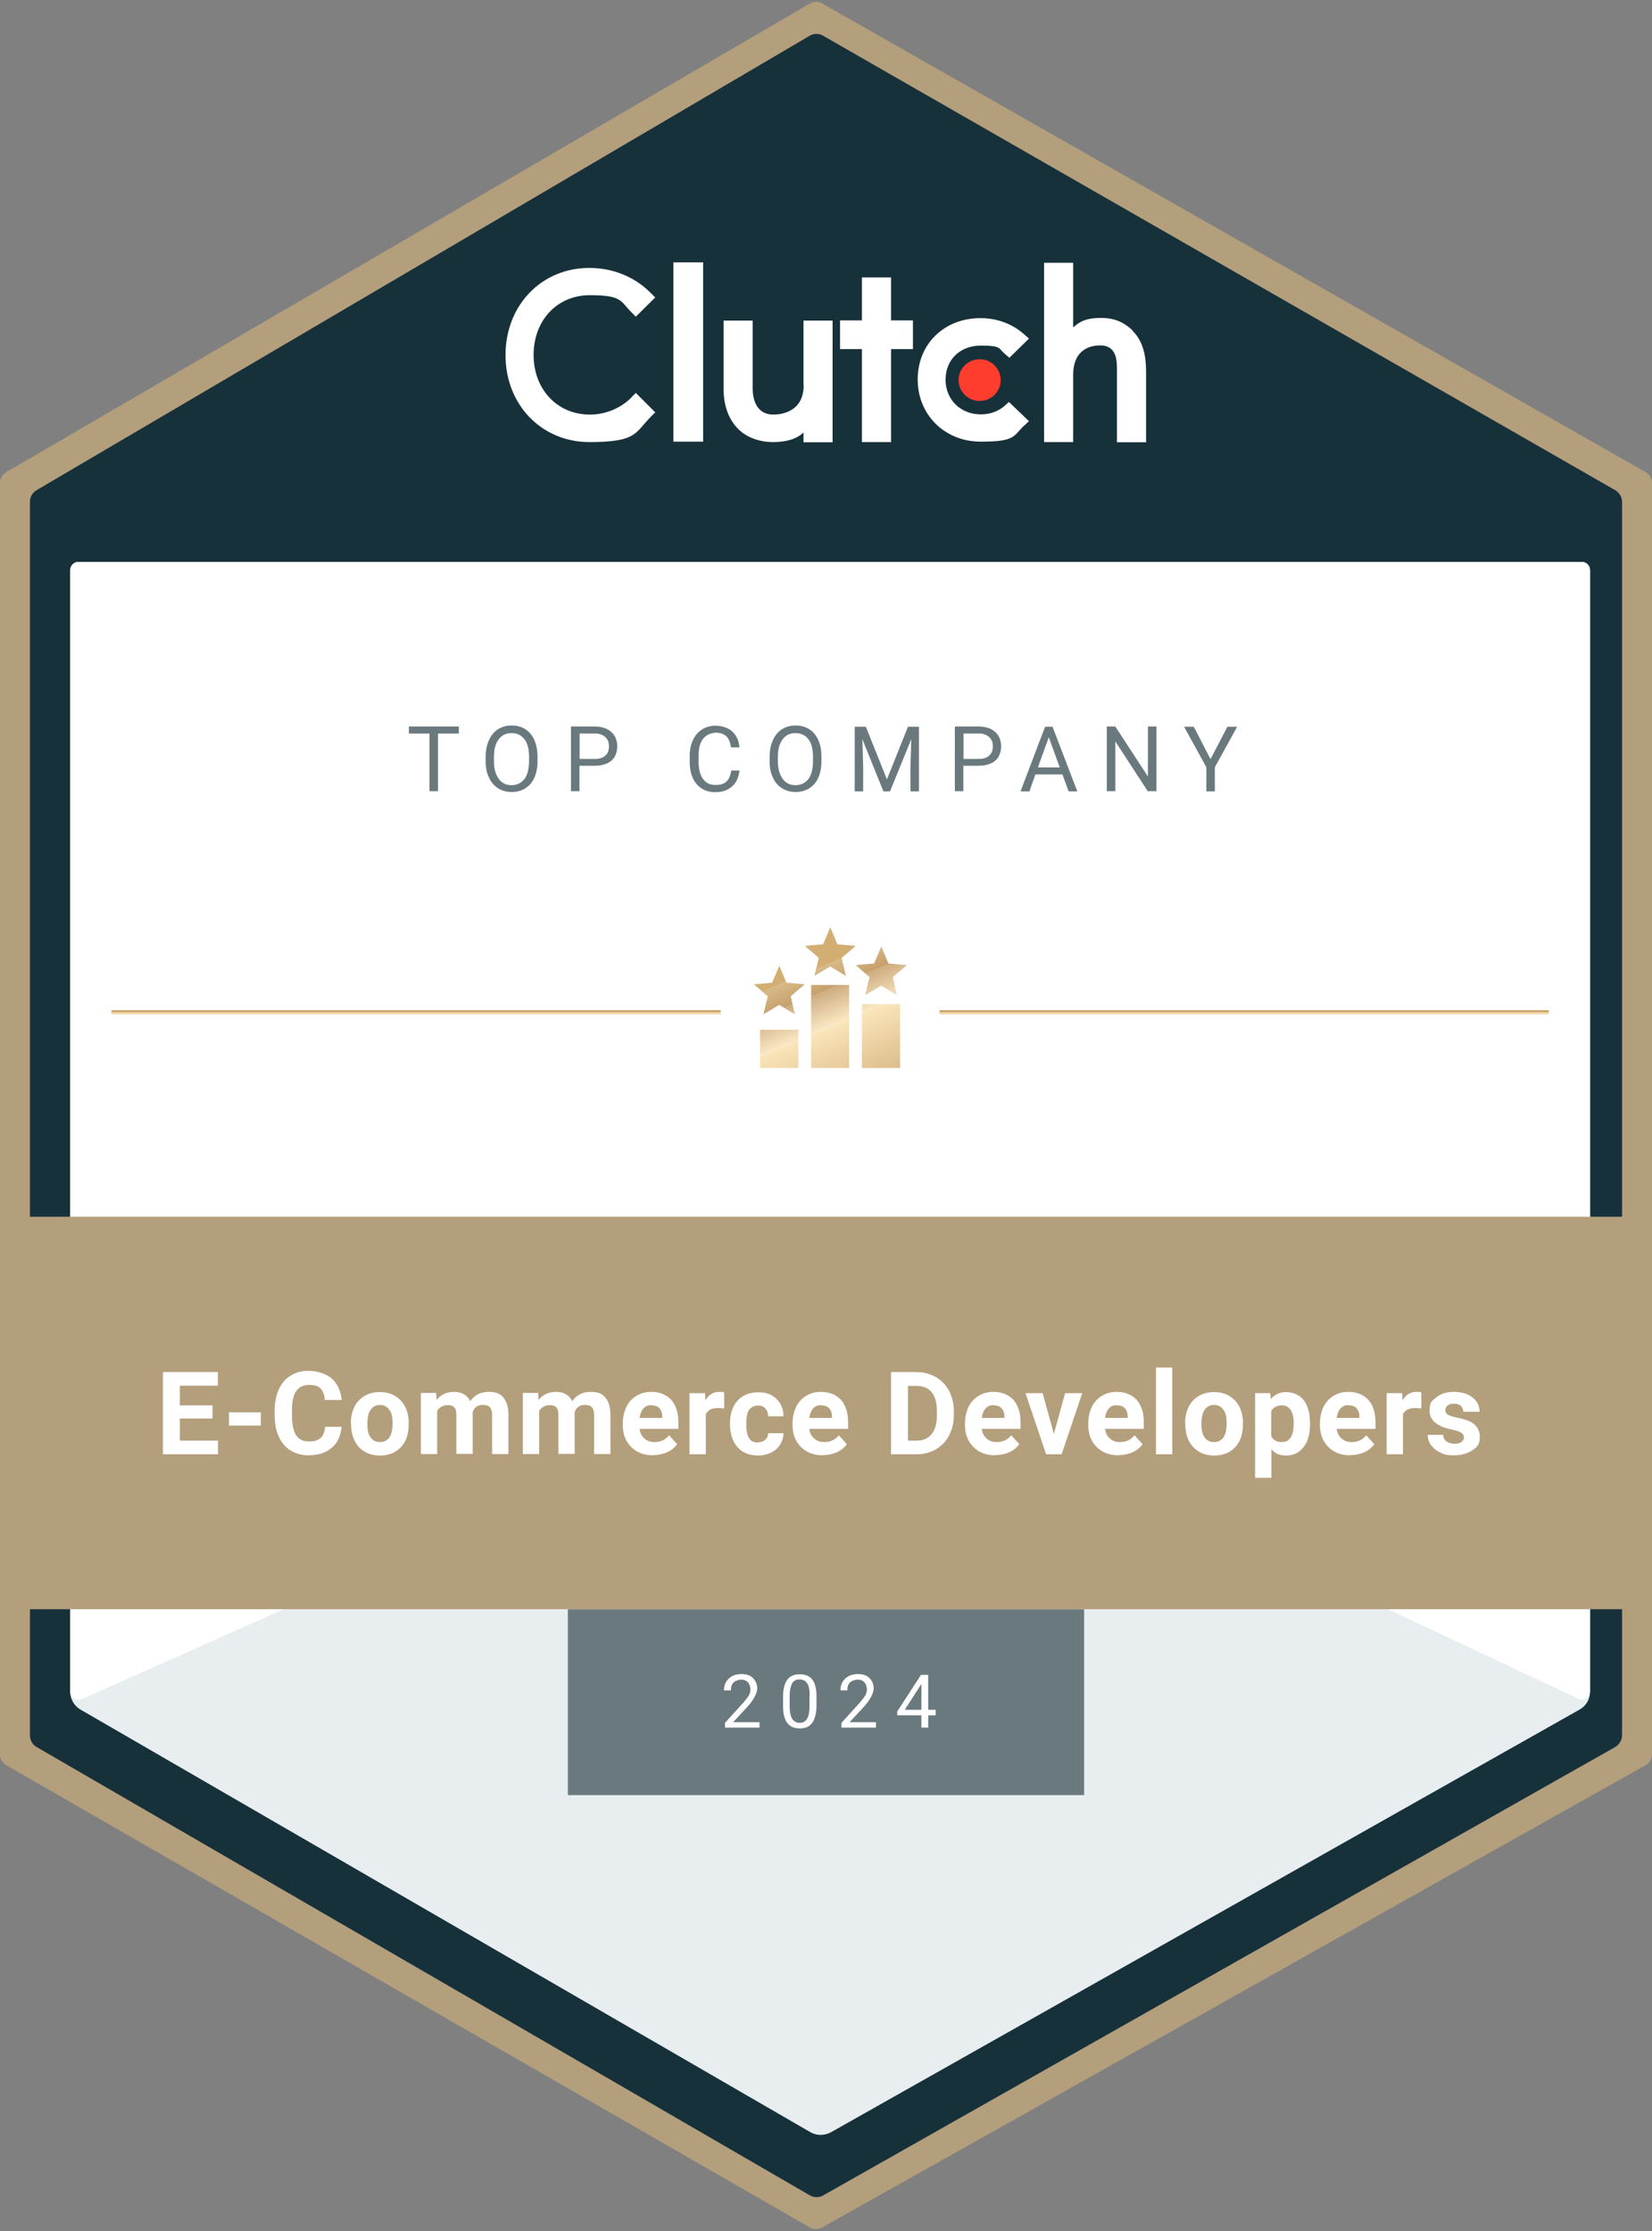 <?xml version="1.0" encoding="UTF-8"?>
<svg xmlns="http://www.w3.org/2000/svg" xmlns:xlink="http://www.w3.org/1999/xlink" id="Layer_1" data-name="Layer 1" version="1.1" viewBox="0 0 800 1080">
  <rect x="0" y="0" width="800" height="1080" fill="#808080" stroke="none"/>
  <defs>
    <style>
      .cls-1 {
        fill: #ff3d2e;
      }

      .cls-1, .cls-2, .cls-3, .cls-4, .cls-5, .cls-6, .cls-7, .cls-8, .cls-9, .cls-10, .cls-11, .cls-12, .cls-13, .cls-14, .cls-15, .cls-16, .cls-17, .cls-18, .cls-19, .cls-20, .cls-21, .cls-22, .cls-23, .cls-24, .cls-25, .cls-26, .cls-27, .cls-28, .cls-29, .cls-30, .cls-31, .cls-32, .cls-33, .cls-34, .cls-35, .cls-36, .cls-37, .cls-38, .cls-39, .cls-40, .cls-41, .cls-42, .cls-43, .cls-44, .cls-45, .cls-46, .cls-47, .cls-48, .cls-49, .cls-50, .cls-51, .cls-52, .cls-53, .cls-54, .cls-55, .cls-56, .cls-57, .cls-58, .cls-59, .cls-60, .cls-61, .cls-62, .cls-63, .cls-64, .cls-65, .cls-66, .cls-67, .cls-68, .cls-69, .cls-70, .cls-71, .cls-72, .cls-73, .cls-74, .cls-75, .cls-76, .cls-77, .cls-78, .cls-79, .cls-80, .cls-81, .cls-82, .cls-83, .cls-84, .cls-85, .cls-86, .cls-87, .cls-88, .cls-89, .cls-90, .cls-91, .cls-92, .cls-93, .cls-94, .cls-95, .cls-96, .cls-97, .cls-98, .cls-99, .cls-100, .cls-101, .cls-102, .cls-103, .cls-104, .cls-105, .cls-106, .cls-107, .cls-108, .cls-109, .cls-110, .cls-111, .cls-112, .cls-113, .cls-114, .cls-115, .cls-116, .cls-117, .cls-118, .cls-119, .cls-120, .cls-121, .cls-122, .cls-123, .cls-124, .cls-125, .cls-126, .cls-127, .cls-128 {
        stroke-width: 0px;
      }

      .cls-1, .cls-107 {
        fill-rule: evenodd;
      }

      .cls-2 {
        fill: #f8e0b0;
      }

      .cls-3 {
        fill: #dab881;
      }

      .cls-4 {
        fill: #ecd09e;
      }

      .cls-5 {
        fill: #cda76c;
      }

      .cls-6 {
        fill: #cda66d;
      }

      .cls-7 {
        fill: #dcba85;
      }

      .cls-8 {
        fill: #c8a066;
      }

      .cls-9 {
        fill: #c59c61;
      }

      .cls-10 {
        fill: #e2c28e;
      }

      .cls-11 {
        fill: #f3daa9;
      }

      .cls-12 {
        fill: #dcbb86;
      }

      .cls-13 {
        fill: #c9a167;
      }

      .cls-14 {
        fill: #c59c62;
      }

      .cls-15 {
        fill: #f0d6a4;
      }

      .cls-129 {
        clip-path: url(#clippath);
      }

      .cls-16 {
        fill: #cca56c;
      }

      .cls-17 {
        fill: #c3995e;
      }

      .cls-18 {
        fill: none;
      }

      .cls-19 {
        fill: #dab982;
      }

      .cls-20 {
        fill: #c79e64;
      }

      .cls-21 {
        fill: #e0c18c;
      }

      .cls-22 {
        fill: #c2985d;
      }

      .cls-23 {
        fill: #f1d7a5;
      }

      .cls-24 {
        fill: url(#linear-gradient);
      }

      .cls-25 {
        fill: #f6dead;
      }

      .cls-26 {
        fill: #e3c591;
      }

      .cls-27 {
        fill: #c69d61;
      }

      .cls-28 {
        fill: #c49a5e;
      }

      .cls-29 {
        fill: #bf9458;
      }

      .cls-30 {
        fill: #cfaa71;
      }

      .cls-31 {
        fill: #d2ae73;
      }

      .cls-32 {
        fill: #c1975b;
      }

      .cls-33 {
        fill: #c1965b;
      }

      .cls-34 {
        fill: #be9357;
      }

      .cls-35 {
        fill: #d5b27a;
      }

      .cls-36 {
        fill: #e8eef0;
      }

      .cls-37 {
        fill: #c2985c;
      }

      .cls-38 {
        fill: #ddbc87;
      }

      .cls-39 {
        fill: #d4b078;
      }

      .cls-40 {
        fill: #b49f7c;
      }

      .cls-41 {
        fill: #c49b60;
      }

      .cls-42 {
        fill: #e7c996;
      }

      .cls-43 {
        fill: #17313b;
      }

      .cls-44 {
        fill: #cea86d;
      }

      .cls-45 {
        fill: #be9256;
      }

      .cls-46 {
        fill: #f2d9a8;
      }

      .cls-47 {
        fill: #c2975c;
      }

      .cls-48 {
        fill: #e5c894;
      }

      .cls-49 {
        fill: #d9b780;
      }

      .cls-50 {
        fill: #e6c895;
      }

      .cls-51 {
        fill: #e2c38f;
      }

      .cls-52 {
        fill: #cca66b;
      }

      .cls-53 {
        fill: #e5c793;
      }

      .cls-54 {
        fill: #cba36a;
      }

      .cls-55 {
        fill: #c69d63;
      }

      .cls-56 {
        fill: #c9a267;
      }

      .cls-57 {
        fill: #d8b67f;
      }

      .cls-58 {
        fill: #c0955a;
      }

      .cls-59 {
        fill: #f7dfaf;
      }

      .cls-60 {
        fill: #e1c18d;
      }

      .cls-61 {
        fill: #caa368;
      }

      .cls-62 {
        fill: #f9e2b2;
      }

      .cls-63 {
        fill: #ebcf9c;
      }

      .cls-64 {
        fill: #f4dcab;
      }

      .cls-65 {
        fill: #d6b37c;
      }

      .cls-66 {
        fill: #e7ca97;
      }

      .cls-67 {
        fill: #cda76e;
      }

      .cls-68 {
        fill: #d2ad75;
      }

      .cls-69 {
        fill: #c49a5f;
      }

      .cls-70 {
        fill: #d6b27b;
      }

      .cls-71 {
        fill: #dfbf8a;
      }

      .cls-72 {
        fill: #d1ad72;
      }

      .cls-73 {
        fill: #eed3a1;
      }

      .cls-74 {
        fill: #efd4a2;
      }

      .cls-75 {
        fill: #c59c60;
      }

      .cls-76 {
        fill: #f4dbaa;
      }

      .cls-77 {
        fill: #d3af77;
      }

      .cls-78 {
        fill: #bd9155;
      }

      .cls-79 {
        fill: #e4c692;
      }

      .cls-80 {
        fill: #e0c08b;
      }

      .cls-81 {
        fill: #caa369;
      }

      .cls-82 {
        fill: #d0ab72;
      }

      .cls-83 {
        fill: #d4b179;
      }

      .cls-84 {
        fill: #cba46b;
      }

      .cls-85 {
        fill: #e9cd9a;
      }

      .cls-86 {
        fill: #d3ae76;
      }

      .cls-87 {
        fill: #f5ddac;
      }

      .cls-88 {
        fill: #d0ab70;
      }

      .cls-89 {
        fill: #d1ab73;
      }

      .cls-90 {
        fill: #c9a166;
      }

      .cls-91 {
        fill: #c09559;
      }

      .cls-92 {
        fill: #c69e62;
      }

      .cls-93 {
        fill: #d8b57e;
      }

      .cls-94 {
        fill: #f8e1b1;
      }

      .cls-95 {
        fill: #eace9b;
      }

      .cls-96 {
        fill: #c9a268;
      }

      .cls-97 {
        fill: #efd5a3;
      }

      .cls-98 {
        fill: url(#linear-gradient-2);
      }

      .cls-99 {
        fill: #f6deae;
      }

      .cls-100 {
        fill: #c79f65;
      }

      .cls-101 {
        fill: #dbba84;
      }

      .cls-102 {
        fill: #c1965a;
      }

      .cls-103 {
        fill: #cea86f;
      }

      .cls-104 {
        fill: #c8a065;
      }

      .cls-105 {
        fill: #edd19f;
      }

      .cls-106 {
        fill: #e3c490;
      }

      .cls-107, .cls-116 {
        fill: #fff;
      }

      .cls-130 {
        isolation: isolate;
      }

      .cls-108 {
        fill: #cea96e;
      }

      .cls-109 {
        fill: #edd2a0;
      }

      .cls-110 {
        fill: #d7b47d;
      }

      .cls-111 {
        fill: #f2d8a7;
      }

      .cls-112 {
        fill: #c49b5f;
      }

      .cls-113 {
        fill: #cba469;
      }

      .cls-114 {
        fill: #c3995d;
      }

      .cls-115 {
        fill: #debe89;
      }

      .cls-117 {
        fill: #e9cc99;
      }

      .cls-118 {
        fill: #f1d7a6;
      }

      .cls-119 {
        fill: #c79f63;
      }

      .cls-120 {
        fill: #6a797d;
      }

      .cls-121 {
        fill: #cba56a;
      }

      .cls-122 {
        fill: #d1ac71;
      }

      .cls-123 {
        fill: #debd88;
      }

      .cls-124 {
        fill: #ebd09d;
      }

      .cls-125 {
        fill: #d1ac74;
      }

      .cls-126 {
        fill: #cfa970;
      }

      .cls-127 {
        fill: #cfaa6f;
      }

      .cls-128 {
        fill: #e8cb98;
      }
    </style>
    <linearGradient id="linear-gradient" x1="602.5" y1="590.8" x2="602.5" y2="587.2" gradientTransform="translate(0 1080) scale(1 -1)" gradientUnits="userSpaceOnUse">
      <stop offset="0" stop-color="#d2ae73"></stop>
      <stop offset=".1" stop-color="#bd9155"></stop>
      <stop offset=".3" stop-color="#f9e2b2"></stop>
      <stop offset="1" stop-color="#bd9155"></stop>
    </linearGradient>
    <linearGradient id="linear-gradient-2" x1="201.5" y1="590.8" x2="201.5" y2="587.2" gradientTransform="translate(0 1080) scale(1 -1)" gradientUnits="userSpaceOnUse">
      <stop offset="0" stop-color="#d2ae73"></stop>
      <stop offset=".1" stop-color="#bd9155"></stop>
      <stop offset=".3" stop-color="#f9e2b2"></stop>
      <stop offset="1" stop-color="#bd9155"></stop>
    </linearGradient>
    <clipPath id="clippath">
      <path class="cls-18" d="M402,467.8l7.6,4.6-2-8.7,6.8-5.8-8.9-.8-3.4-8.2-3.5,8.2-8.8.8,6.7,5.8-2.1,8.7,7.7-4.6ZM377.3,486.4l7.6,4.6-2-8.7,6.8-5.8-8.9-.8-3.4-8.2-3.5,8.2-8.8.8,6.7,5.8-2.1,8.7,7.7-4.6ZM426.7,477.1l7.6,4.6-2-8.7,6.8-5.8-8.9-.8-3.4-8.2-3.5,8.2-8.9.8,6.7,5.8-2.1,8.7,7.7-4.6ZM411.2,517h-18.5v-40.2h18.5v40.2ZM386.6,517h-18.5v-18.5h18.5v18.5ZM435.9,517h-18.5v-30.9h18.5v30.9Z"></path>
    </clipPath>
  </defs>
  <g id="_7._Service_Award" data-name="7. Service Award">
    <g id="Vector_63" data-name="Vector 63">
      <path class="cls-40" d="M3,228.6L392.2,1.7c1.8-1.1,4.1-1.1,6,0l398.8,226.9c1.9,1.1,3,3.1,3,5.2v615.5c0,2.2-1.2,4.2-3.1,5.2l-398.8,223.8c-1.8,1-4.1,1-5.9,0L3,854.5c-1.9-1.1-3-3.1-3-5.2V233.8c0-2.1,1.1-4.1,3-5.2Z"></path>
    </g>
    <g id="Vector_64" data-name="Vector 64">
      <path class="cls-43" d="M18,237.8L392.4,17.8c1.9-1.1,4.2-1.1,6,0l383.6,220c1.9,1.1,3,3.1,3,5.2v597.1c0,2.2-1.2,4.2-3,5.2l-383.6,217.1c-1.9,1-4.1,1-6,0L18,845.3c-1.9-1.1-3-3.1-3-5.2V242.9c0-2.1,1.1-4.1,3-5.2Z"></path>
      <path class="cls-43" d="M395.4,1063.6c-1.1,0-2.3-.3-3.3-.9L17.7,845.7c-2-1.2-3.2-3.3-3.2-5.6V242.9c0-2.3,1.2-4.4,3.2-5.6L392.1,17.3c2-1.2,4.5-1.2,6.5,0l383.6,220c2,1.2,3.3,3.3,3.3,5.6v597.1c0,2.3-1.3,4.5-3.3,5.7l-383.6,217.1c-1,.6-2.1.8-3.2.8ZM18.2,238.2c-1.7,1-2.7,2.8-2.7,4.7v597.1c0,2,1.1,3.8,2.7,4.8l374.4,217c1.7,1,3.8,1,5.5,0l383.6-217.1c1.7-1,2.8-2.8,2.8-4.8V243c0-2-1.1-3.8-2.8-4.8L398.1,18.2c-1.7-1-3.8-1-5.5,0L18.2,238.2Z"></path>
    </g>
    <g id="Clutch_Logo" data-name="Clutch Logo">
      <g id="Group_2026" data-name="Group 2026">
        <g id="Group_2_Copy" data-name="Group 2 Copy">
          <g id="Group_19_Copy" data-name="Group 19 Copy">
            <g id="Group_3" data-name="Group 3">
              <g id="Fill_1" data-name="Fill 1">
                <path class="cls-107" d="M326.1,213.8h14.4v-86.8h-14.4v86.8Z"></path>
              </g>
              <g id="Fill_2" data-name="Fill 2">
                <path class="cls-107" d="M389.2,186.4c0,13.3-11.3,14.3-14.7,14.3-8.4,0-10-7.8-10-12.4v-33.1h-14.1v33.1c0,8.2,2.6,15,7.2,19.5,4.1,4,10.2,6.2,16.7,6.2s11.3-1.4,14.8-4.6v4.7h14.1v-58.9h-14.1v31.3Z"></path>
              </g>
              <g id="Fill_5" data-name="Fill 5">
                <path class="cls-107" d="M431.5,134.3h-14.1v20.8h-10.6v13.9h10.6v45h14.1v-45h10.6v-13.9h-10.6v-20.8Z"></path>
              </g>
              <g id="Fill_8" data-name="Fill 8">
                <path class="cls-107" d="M486.6,196.4c-3.1,2.7-7.2,4.2-11.6,4.2-9.8,0-17.1-7.1-17.1-16.8s7-16.5,17.1-16.5,8.5,1.4,11.7,4.1l2.1,1.8,9.5-9.3-2.4-2.1c-5.6-5-13.1-7.8-21-7.8-17.7,0-30.5,12.5-30.5,29.7s13.2,30.1,30.5,30.1,15.6-2.8,21.1-7.8l2.3-2.1-9.7-9.3-2.2,1.9Z"></path>
              </g>
              <g id="Fill_10" data-name="Fill 10">
                <path class="cls-107" d="M548.6,160.1c-4.1-4-8.8-6.2-15.4-6.2s-10,1.4-13.5,4.6v-31.3h-14.1v86.8h14.1v-32.5c0-13.3,9.6-14.3,13-14.3,8.4,0,8.2,7.8,8.2,12.5v34.4h14.1v-34.3c0-8.2-1.8-15-6.4-19.5"></path>
              </g>
              <g id="Fill_13" data-name="Fill 13">
                <path class="cls-1" d="M474.4,173.9c5.6,0,10.2,4.5,10.2,10.1s-4.6,10.1-10.2,10.1-10.2-4.5-10.2-10.1,4.6-10.1,10.2-10.1"></path>
              </g>
              <g id="Fill_15" data-name="Fill 15">
                <path class="cls-107" d="M305.9,192.3c-5.4,5.4-12.7,8.4-20.3,8.4-15.7,0-27.2-12.2-27.2-28.9s11.4-28.9,27.2-28.9,14.8,2.9,20.2,8.3l2.1,2.1,9.4-9.3-2.1-2.1c-7.8-7.9-18.4-12.2-29.8-12.2-23.2,0-40.6,18.1-40.6,42.2s17.5,42.1,40.6,42.1,22-4.4,29.8-12.3l2.1-2.1-9.4-9.4-2.2,2.2Z"></path>
              </g>
            </g>
          </g>
        </g>
      </g>
    </g>
    <g id="Vector_65" data-name="Vector 65">
      <path class="cls-36" d="M38,272h728c2.2,0,4,1.8,4,4v542.9c0,3.6-1.9,6.9-5.1,8.7l-362.5,204.6c-3.1,1.7-6.9,1.7-9.9,0L39,827.6c-3.1-1.8-5-5.1-5-8.7V276c0-2.2,1.8-4,4-4Z"></path>
    </g>
    <g id="Vector_66" data-name="Vector 66">
      <path class="cls-116" d="M38,272h728c2.2,0,4,1.8,4,4v542.7c0,2.9-3,4.9-5.7,3.6l-348.3-163.6c-2.6-1.2-5.7-1.3-8.3,0L39.6,822.5c-2.6,1.2-5.6-.8-5.6-3.7V276c0-2.2,1.8-4,4-4Z"></path>
    </g>
    <g id="TOP_COMPANY" data-name="TOP COMPANY">
      <g class="cls-130">
        <path class="cls-120" d="M222.2,355.1h-10.1v27.9h-4.1v-27.9h-10v-3.4h24.2v3.4Z"></path>
        <path class="cls-120" d="M260.3,368.4c0,3.1-.5,5.7-1.5,8-1,2.3-2.5,4-4.4,5.2s-4.1,1.8-6.6,1.8-4.6-.6-6.6-1.8c-1.9-1.2-3.4-2.9-4.4-5.2-1.1-2.2-1.6-4.8-1.6-7.8v-2.3c0-3,.5-5.7,1.6-8,1-2.3,2.5-4.1,4.4-5.3s4.1-1.8,6.6-1.8,4.7.6,6.6,1.8c1.9,1.2,3.4,3,4.4,5.3s1.5,5,1.5,8v2ZM256.2,366.4c0-3.7-.7-6.6-2.2-8.5-1.5-2-3.6-3-6.3-3s-4.7,1-6.2,3c-1.5,2-2.3,4.7-2.3,8.3v2.3c0,3.6.8,6.4,2.3,8.5,1.5,2.1,3.6,3.1,6.2,3.1s4.7-1,6.2-2.9c1.5-1.9,2.2-4.7,2.3-8.3v-2.3Z"></path>
        <path class="cls-120" d="M280.6,370.8v12.2h-4.1v-31.3h11.5c3.4,0,6.1.9,8,2.6,1.9,1.7,2.9,4.1,2.9,6.9s-.9,5.4-2.8,7c-1.9,1.6-4.6,2.5-8.2,2.5h-7.4ZM280.6,367.4h7.4c2.2,0,3.9-.5,5.1-1.6,1.2-1,1.8-2.5,1.8-4.5s-.6-3.4-1.8-4.5c-1.2-1.1-2.8-1.7-4.8-1.7h-7.6v12.3Z"></path>
        <path class="cls-120" d="M358.1,373.1c-.4,3.3-1.6,5.9-3.7,7.7-2.1,1.8-4.8,2.7-8.2,2.7s-6.7-1.3-8.9-4c-2.2-2.6-3.3-6.2-3.3-10.6v-3c0-2.9.5-5.5,1.6-7.7,1-2.2,2.5-3.9,4.4-5.1,1.9-1.2,4.1-1.8,6.6-1.8s6,.9,8,2.8c2,1.9,3.2,4.4,3.5,7.7h-4.1c-.4-2.5-1.1-4.3-2.3-5.4-1.2-1.1-2.9-1.7-5-1.7s-4.7,1-6.2,2.9c-1.5,1.9-2.2,4.7-2.2,8.3v3c0,3.4.7,6.1,2.1,8.1s3.4,3,6,3,4-.5,5.3-1.6c1.2-1,2-2.8,2.4-5.4h4.1Z"></path>
        <path class="cls-120" d="M397.8,368.4c0,3.1-.5,5.7-1.5,8-1,2.3-2.5,4-4.4,5.2s-4.1,1.8-6.6,1.8-4.6-.6-6.6-1.8c-1.9-1.2-3.4-2.9-4.4-5.2-1.1-2.2-1.6-4.8-1.6-7.8v-2.3c0-3,.5-5.7,1.6-8,1-2.3,2.5-4.1,4.4-5.3s4.1-1.8,6.6-1.8,4.7.6,6.6,1.8c1.9,1.2,3.4,3,4.4,5.3s1.5,5,1.5,8v2ZM393.7,366.4c0-3.7-.7-6.6-2.2-8.5-1.5-2-3.6-3-6.3-3s-4.7,1-6.2,3c-1.5,2-2.3,4.7-2.3,8.3v2.3c0,3.6.8,6.4,2.3,8.5,1.5,2.1,3.6,3.1,6.2,3.1s4.7-1,6.2-2.9c1.5-1.9,2.2-4.7,2.3-8.3v-2.3Z"></path>
        <path class="cls-120" d="M419.3,351.8l10.2,25.5,10.2-25.5h5.3v31.3h-4.1v-12.2l.4-13.1-10.3,25.3h-3.2l-10.2-25.3.4,13.1v12.2h-4.1v-31.3h5.3Z"></path>
        <path class="cls-120" d="M466.5,370.8v12.2h-4.1v-31.3h11.5c3.4,0,6.1.9,8,2.6,1.9,1.7,2.9,4.1,2.9,6.9s-.9,5.4-2.8,7c-1.9,1.6-4.6,2.5-8.2,2.5h-7.4ZM466.5,367.4h7.4c2.2,0,3.9-.5,5.1-1.6,1.2-1,1.8-2.5,1.8-4.5s-.6-3.4-1.8-4.5c-1.2-1.1-2.8-1.7-4.8-1.7h-7.6v12.3Z"></path>
        <path class="cls-120" d="M514.5,374.9h-13.1l-2.9,8.2h-4.3l11.9-31.3h3.6l12,31.3h-4.2l-3-8.2ZM502.6,371.5h10.6l-5.3-14.6-5.3,14.6Z"></path>
        <path class="cls-120" d="M559.9,383h-4.1l-15.7-24.1v24.1h-4.1v-31.3h4.1l15.8,24.2v-24.2h4.1v31.3Z"></path>
        <path class="cls-120" d="M586.2,367.5l8.2-15.7h4.7l-10.8,19.6v11.7h-4.1v-11.7l-10.8-19.6h4.7l8.1,15.7Z"></path>
      </g>
    </g>
    <g id="Rectangle_18" data-name="Rectangle 18">
      <path class="cls-120" d="M275,779h250v90h-250v-90Z"></path>
    </g>
    <g id="Rectangle_19" data-name="Rectangle 19">
      <path class="cls-40" d="M0,589h800v190H0v-190Z"></path>
    </g>
    <g id="Mobile_App_Development" data-name="Mobile App Development">
      <g class="cls-130">
        <path class="cls-116" d="M102.9,686.7h-15.8v10.7h18.5v6.6h-26.7v-39.8h26.6v6.6h-18.4v9.5h15.8v6.4Z"></path>
        <path class="cls-116" d="M126.3,690.1h-15.4v-6.4h15.4v6.4Z"></path>
        <path class="cls-116" d="M165.4,690.7c-.3,4.3-1.9,7.7-4.7,10.1-2.9,2.5-6.6,3.7-11.3,3.7s-9.1-1.7-12-5.2c-2.9-3.4-4.4-8.2-4.4-14.2v-2.4c0-3.8.7-7.2,2-10.1,1.3-2.9,3.3-5.2,5.8-6.7,2.5-1.6,5.4-2.3,8.7-2.3s8.3,1.2,11.1,3.7c2.8,2.5,4.4,5.9,4.9,10.4h-8.2c-.2-2.6-.9-4.4-2.1-5.6-1.2-1.2-3.1-1.7-5.6-1.7s-4.8,1-6.1,2.9c-1.4,2-2.1,5-2.1,9.1v3c0,4.3.7,7.4,2,9.4,1.3,2,3.4,3,6.2,3s4.4-.6,5.7-1.7c1.2-1.2,2-2.9,2.1-5.4h8.2Z"></path>
        <path class="cls-116" d="M169.9,688.9c0-2.9.6-5.6,1.7-7.8,1.1-2.3,2.8-4.1,4.9-5.3,2.1-1.3,4.6-1.9,7.4-1.9,4,0,7.3,1.2,9.8,3.7,2.5,2.4,3.9,5.8,4.2,10v2c0,4.5-1.2,8.2-3.7,10.9-2.5,2.7-5.9,4.1-10.2,4.1s-7.7-1.4-10.2-4.1-3.8-6.5-3.8-11.2v-.4ZM177.9,689.5c0,2.8.5,5,1.6,6.4,1.1,1.5,2.6,2.2,4.5,2.2s3.4-.7,4.5-2.2c1.1-1.5,1.6-3.8,1.6-7.1s-.5-4.9-1.6-6.4c-1.1-1.5-2.6-2.3-4.5-2.3s-3.4.8-4.5,2.3c-1.1,1.5-1.6,3.8-1.6,7Z"></path>
        <path class="cls-116" d="M211.2,674.4l.2,3.3c2.1-2.6,4.9-3.9,8.5-3.9s6.4,1.5,7.8,4.5c2.1-3,5-4.5,8.9-4.5s5.6.9,7.2,2.8c1.6,1.9,2.4,4.7,2.4,8.4v18.9h-7.9v-18.9c0-1.7-.3-2.9-1-3.7-.7-.8-1.8-1.2-3.5-1.2-2.4,0-4,1.1-4.9,3.4v20.3s-7.9,0-7.9,0v-18.8c0-1.7-.3-3-1-3.7-.7-.8-1.8-1.1-3.4-1.1s-3.9.9-4.9,2.8v20.9h-7.9v-29.6h7.4Z"></path>
        <path class="cls-116" d="M260.6,674.4l.2,3.3c2.1-2.6,4.9-3.9,8.5-3.9s6.4,1.5,7.8,4.5c2.1-3,5-4.5,8.9-4.5s5.6.9,7.2,2.8c1.6,1.9,2.4,4.7,2.4,8.4v18.9h-7.9v-18.9c0-1.7-.3-2.9-1-3.7-.7-.8-1.8-1.2-3.5-1.2-2.4,0-4,1.1-4.9,3.4v20.3s-7.9,0-7.9,0v-18.8c0-1.7-.3-3-1-3.7-.7-.8-1.8-1.1-3.4-1.1s-3.9.9-4.9,2.8v20.9h-7.9v-29.6h7.4Z"></path>
        <path class="cls-116" d="M316.3,704.5c-4.3,0-7.9-1.3-10.6-4-2.7-2.7-4.1-6.2-4.1-10.6v-.8c0-3,.6-5.6,1.7-8,1.1-2.3,2.8-4.1,4.9-5.4,2.1-1.3,4.5-1.9,7.2-1.9,4,0,7.2,1.3,9.6,3.8,2.3,2.6,3.5,6.2,3.5,10.9v3.2h-18.8c.3,1.9,1,3.5,2.3,4.6,1.3,1.2,2.9,1.8,4.9,1.8,3,0,5.4-1.1,7.1-3.3l3.9,4.3c-1.2,1.7-2.8,3-4.8,3.9s-4.3,1.4-6.7,1.4ZM315.4,680.2c-1.6,0-2.8.5-3.8,1.6-1,1.1-1.6,2.6-1.9,4.6h11v-.6c0-1.8-.5-3.1-1.4-4.1-.9-1-2.2-1.4-3.9-1.4Z"></path>
        <path class="cls-116" d="M350.5,681.8c-1.1-.1-2-.2-2.8-.2-3,0-4.9,1-5.9,3v19.4h-7.9v-29.6h7.5l.2,3.5c1.6-2.7,3.8-4.1,6.6-4.1s1.7.1,2.5.4v7.6Z"></path>
        <path class="cls-116" d="M367,698.2c1.5,0,2.6-.4,3.6-1.2.9-.8,1.4-1.9,1.4-3.2h7.4c0,2-.6,3.8-1.6,5.5-1.1,1.7-2.5,3-4.4,3.9-1.9.9-3.9,1.4-6.2,1.4-4.2,0-7.6-1.3-10-4-2.4-2.7-3.7-6.4-3.7-11.1v-.5c0-4.6,1.2-8.2,3.6-10.9,2.4-2.7,5.8-4.1,10-4.1s6.7,1.1,8.9,3.2c2.2,2.1,3.4,4.9,3.4,8.4h-7.4c0-1.5-.5-2.8-1.4-3.8-.9-1-2.1-1.4-3.6-1.4s-3.2.7-4.2,2c-.9,1.3-1.4,3.5-1.4,6.5v.8c0,3,.5,5.2,1.4,6.6s2.3,2,4.2,2Z"></path>
        <path class="cls-116" d="M398.5,704.5c-4.3,0-7.9-1.3-10.6-4-2.7-2.7-4.1-6.2-4.1-10.6v-.8c0-3,.6-5.6,1.7-8,1.1-2.3,2.8-4.1,4.9-5.4,2.1-1.3,4.5-1.9,7.2-1.9,4,0,7.2,1.3,9.6,3.8,2.3,2.6,3.5,6.2,3.5,10.9v3.2h-18.8c.3,1.9,1,3.5,2.3,4.6,1.3,1.2,2.9,1.8,4.9,1.8,3,0,5.4-1.1,7.1-3.3l3.9,4.3c-1.2,1.7-2.8,3-4.8,3.9s-4.3,1.4-6.7,1.4ZM397.6,680.2c-1.6,0-2.8.5-3.8,1.6-1,1.1-1.6,2.6-1.9,4.6h11v-.6c0-1.8-.5-3.1-1.4-4.1-.9-1-2.2-1.4-3.9-1.4Z"></path>
        <path class="cls-116" d="M431.5,704v-39.8h12.2c3.5,0,6.6.8,9.4,2.4,2.8,1.6,4.9,3.8,6.5,6.7,1.5,2.9,2.3,6.2,2.3,9.9v1.8c0,3.7-.8,7-2.3,9.9-1.5,2.9-3.7,5.1-6.4,6.7-2.8,1.6-5.9,2.4-9.4,2.4h-12.3ZM439.7,670.8v26.6h4c3.2,0,5.7-1,7.4-3.1,1.7-2.1,2.6-5.1,2.6-9v-2.1c0-4-.8-7.1-2.5-9.2-1.7-2.1-4.1-3.1-7.4-3.1h-4Z"></path>
        <path class="cls-116" d="M482,704.5c-4.3,0-7.9-1.3-10.6-4-2.7-2.7-4.1-6.2-4.1-10.6v-.8c0-3,.6-5.6,1.7-8,1.1-2.3,2.8-4.1,4.9-5.4,2.1-1.3,4.5-1.9,7.2-1.9,4,0,7.2,1.3,9.6,3.8,2.3,2.6,3.5,6.2,3.5,10.9v3.2h-18.8c.3,1.9,1,3.5,2.3,4.6,1.3,1.2,2.9,1.8,4.9,1.8,3,0,5.4-1.1,7.1-3.3l3.9,4.3c-1.2,1.7-2.8,3-4.8,3.9s-4.3,1.4-6.7,1.4ZM481.1,680.2c-1.6,0-2.8.5-3.8,1.6-1,1.1-1.6,2.6-1.9,4.6h11v-.6c0-1.8-.5-3.1-1.4-4.1-.9-1-2.2-1.4-3.9-1.4Z"></path>
        <path class="cls-116" d="M510.3,694.3l5.5-19.9h8.3l-10,29.6h-7.5l-10-29.6h8.3l5.5,19.9Z"></path>
        <path class="cls-116" d="M541.7,704.5c-4.3,0-7.9-1.3-10.6-4-2.7-2.7-4.1-6.2-4.1-10.6v-.8c0-3,.6-5.6,1.7-8,1.1-2.3,2.8-4.1,4.9-5.4,2.1-1.3,4.5-1.9,7.2-1.9,4,0,7.2,1.3,9.6,3.8,2.3,2.6,3.5,6.2,3.5,10.9v3.2h-18.8c.3,1.9,1,3.5,2.3,4.6,1.3,1.2,2.9,1.8,4.9,1.8,3,0,5.4-1.1,7.1-3.3l3.9,4.3c-1.2,1.7-2.8,3-4.8,3.9s-4.3,1.4-6.7,1.4ZM540.8,680.2c-1.6,0-2.8.5-3.8,1.6-1,1.1-1.6,2.6-1.9,4.6h11v-.6c0-1.8-.5-3.1-1.4-4.1-.9-1-2.2-1.4-3.9-1.4Z"></path>
        <path class="cls-116" d="M567.7,704h-7.9v-42h7.9v42Z"></path>
        <path class="cls-116" d="M573.9,688.9c0-2.9.6-5.6,1.7-7.8,1.1-2.3,2.8-4.1,4.9-5.3,2.1-1.3,4.6-1.9,7.4-1.9,4,0,7.2,1.2,9.8,3.7,2.5,2.4,3.9,5.8,4.2,10v2c0,4.5-1.2,8.2-3.7,10.9-2.5,2.7-5.9,4.1-10.2,4.1s-7.7-1.4-10.2-4.1-3.8-6.5-3.8-11.2v-.4ZM581.8,689.5c0,2.8.5,5,1.6,6.4,1.1,1.5,2.6,2.2,4.5,2.2s3.4-.7,4.5-2.2c1.1-1.5,1.6-3.8,1.6-7.1s-.5-4.9-1.6-6.4c-1.1-1.5-2.6-2.3-4.5-2.3s-3.4.8-4.5,2.3c-1.1,1.5-1.6,3.8-1.6,7Z"></path>
        <path class="cls-116" d="M634.4,689.5c0,4.6-1,8.2-3.1,11-2.1,2.7-4.9,4.1-8.4,4.1s-5.4-1-7.2-3.1v13.9h-7.9v-41h7.3l.3,2.9c1.9-2.3,4.4-3.4,7.5-3.4s6.5,1.3,8.5,4c2,2.7,3,6.4,3,11.2v.4ZM626.5,688.9c0-2.8-.5-4.9-1.5-6.4-1-1.5-2.4-2.2-4.3-2.2s-4.2.9-5.1,2.8v12.1c1,2,2.7,2.9,5.2,2.9,3.8,0,5.7-3.1,5.7-9.3Z"></path>
        <path class="cls-116" d="M653.9,704.5c-4.3,0-7.9-1.3-10.6-4-2.7-2.7-4.1-6.2-4.1-10.6v-.8c0-3,.6-5.6,1.7-8,1.1-2.3,2.8-4.1,4.9-5.4,2.1-1.3,4.5-1.9,7.2-1.9,4,0,7.2,1.3,9.6,3.8,2.3,2.6,3.5,6.2,3.5,10.9v3.2h-18.8c.3,1.9,1,3.5,2.3,4.6,1.3,1.2,2.9,1.8,4.9,1.8,3,0,5.4-1.1,7.1-3.3l3.9,4.3c-1.2,1.7-2.8,3-4.8,3.9s-4.3,1.4-6.7,1.4ZM653,680.2c-1.6,0-2.8.5-3.8,1.6-1,1.1-1.6,2.6-1.9,4.6h11v-.6c0-1.8-.5-3.1-1.4-4.1-.9-1-2.2-1.4-3.9-1.4Z"></path>
        <path class="cls-116" d="M688.1,681.8c-1.1-.1-2-.2-2.8-.2-3,0-4.9,1-5.9,3v19.4h-7.9v-29.6h7.5l.2,3.5c1.6-2.7,3.8-4.1,6.6-4.1s1.7.1,2.5.4v7.6Z"></path>
        <path class="cls-116" d="M708.9,695.8c0-1-.5-1.7-1.4-2.3-1-.6-2.5-1.1-4.6-1.5-7-1.5-10.6-4.5-10.6-9s1.1-4.8,3.3-6.6c2.2-1.8,5-2.6,8.5-2.6s6.8.9,9,2.7c2.3,1.8,3.4,4.1,3.4,6.9h-7.9c0-1.1-.4-2.1-1.1-2.8s-1.9-1.1-3.4-1.1-2.4.3-3.1.9-1.1,1.4-1.1,2.3.4,1.6,1.2,2.1c.8.5,2.2,1,4.2,1.4,2,.4,3.6.8,5,1.3,4.2,1.5,6.3,4.2,6.3,8s-1.2,4.9-3.5,6.5-5.3,2.5-9,2.5-4.7-.4-6.6-1.3-3.4-2.1-4.5-3.6c-1.1-1.5-1.6-3.2-1.6-5h7.5c0,1.4.6,2.5,1.6,3.2,1,.7,2.3,1.1,3.9,1.1s2.7-.3,3.4-.9,1.2-1.3,1.2-2.3Z"></path>
      </g>
    </g>
    <g id="_2022" data-name="2022">
      <g class="cls-130">
        <path class="cls-116" d="M367.9,836.3h-16.8v-2.3l8.9-9.8c1.3-1.5,2.2-2.7,2.7-3.6s.7-1.9.7-2.9-.4-2.4-1.2-3.3-1.9-1.3-3.2-1.3-2.9.5-3.8,1.4-1.3,2.2-1.3,3.8h-3.3c0-2.4.8-4.3,2.3-5.7s3.5-2.2,6.1-2.2,4.3.6,5.6,1.9,2.1,2.9,2.1,5-1.6,5.5-4.8,9l-6.9,7.4h12.8v2.7Z"></path>
        <path class="cls-116" d="M395.4,825.4c0,3.8-.7,6.6-2,8.5s-3.3,2.8-6.1,2.8-4.8-.9-6.1-2.7-2-4.5-2-8.1v-4.3c0-3.8.7-6.6,2-8.4s3.3-2.7,6.1-2.7,4.8.9,6.1,2.6,2,4.5,2,8.2v4.2ZM392.1,820.9c0-2.8-.4-4.8-1.2-6s-2-1.9-3.7-1.9-2.9.6-3.6,1.9-1.2,3.2-1.2,5.8v5.2c0,2.8.4,4.8,1.2,6.1s2,2,3.6,2,2.8-.6,3.6-1.9,1.2-3.2,1.2-5.9v-5.3Z"></path>
        <path class="cls-116" d="M424.3,836.3h-16.8v-2.3l8.9-9.8c1.3-1.5,2.2-2.7,2.7-3.6s.7-1.9.7-2.9-.4-2.4-1.2-3.3-1.9-1.3-3.2-1.3-2.9.5-3.8,1.4-1.3,2.2-1.3,3.8h-3.3c0-2.4.8-4.3,2.3-5.7s3.5-2.2,6.1-2.2,4.3.6,5.6,1.9,2.1,2.9,2.1,5-1.6,5.5-4.8,9l-6.9,7.4h12.8v2.7Z"></path>
        <path class="cls-116" d="M449.5,827.7h3.6v2.7h-3.6v5.9h-3.3v-5.9h-11.7v-1.9l11.5-17.7h3.5v17ZM438.2,827.7h8v-12.6l-.4.7-7.6,11.8Z"></path>
      </g>
    </g>
    <g id="Group_2068" data-name="Group 2068">
      <g id="Line_12" data-name="Line 12">
        <rect class="cls-24" x="455" y="489" width="295" height="2"></rect>
      </g>
      <g id="Line_13" data-name="Line 13">
        <rect class="cls-98" x="54" y="489" width="295" height="2"></rect>
      </g>
      <g id="Vector">
        <g class="cls-129">
          <polygon class="cls-95" points="417.6 486.1 417.4 486.2 417.4 486.1 417.6 486.1"></polygon>
          <polygon class="cls-63" points="418.1 486.1 417.4 486.4 417.4 486.2 417.6 486.1 418.1 486.1"></polygon>
          <polygon class="cls-124" points="418.5 486.1 417.4 486.6 417.4 486.4 418.1 486.1 418.5 486.1"></polygon>
          <polygon class="cls-4" points="419 486.1 417.4 486.8 417.4 486.6 418.5 486.1 419 486.1"></polygon>
          <polygon class="cls-105" points="419.5 486.1 417.4 487 417.4 486.8 419 486.1 419.5 486.1"></polygon>
          <polygon class="cls-109" points="420 486.1 417.4 487.2 417.4 487 419.5 486.1 420 486.1"></polygon>
          <polygon class="cls-73" points="420.5 486.1 417.4 487.4 417.4 487.2 420 486.1 420.5 486.1"></polygon>
          <polygon class="cls-74" points="421 486.1 417.4 487.6 417.4 487.4 420.5 486.1 421 486.1"></polygon>
          <polygon class="cls-97" points="421.5 486.1 417.4 487.8 417.4 487.6 421 486.1 421.5 486.1"></polygon>
          <polygon class="cls-15" points="421.9 486.1 417.4 488 417.4 487.8 421.5 486.1 421.9 486.1"></polygon>
          <polygon class="cls-23" points="422.4 486.1 417.4 488.2 417.4 488 421.9 486.1 422.4 486.1"></polygon>
          <polygon class="cls-118" points="422.9 486.1 417.4 488.4 417.4 488.2 422.4 486.1 422.9 486.1"></polygon>
          <polygon class="cls-111" points="423.4 486.1 417.4 488.6 417.4 488.4 422.9 486.1 423.4 486.1"></polygon>
          <polygon class="cls-46" points="423.9 486.1 417.4 488.8 417.4 488.6 423.4 486.1 423.9 486.1"></polygon>
          <polygon class="cls-11" points="424.4 486.1 417.4 489 417.4 488.8 423.9 486.1 424.4 486.1"></polygon>
          <polygon class="cls-76" points="424.9 486.1 417.4 489.2 417.4 489 424.4 486.1 424.9 486.1"></polygon>
          <polygon class="cls-64" points="425.3 486.1 417.4 489.4 417.4 489.2 424.9 486.1 425.3 486.1"></polygon>
          <polygon class="cls-87" points="425.8 486.1 417.4 489.6 417.4 489.4 425.3 486.1 425.8 486.1"></polygon>
          <polygon class="cls-25" points="426.3 486.1 417.4 489.9 417.4 489.6 425.8 486.1 426.3 486.1"></polygon>
          <polygon class="cls-99" points="426.8 486.1 417.4 490.1 417.4 489.9 426.3 486.1 426.8 486.1"></polygon>
          <polygon class="cls-59" points="427.3 486.1 417.4 490.3 417.4 490.1 426.8 486.1 427.3 486.1"></polygon>
          <polygon class="cls-2" points="427.8 486.1 417.4 490.5 417.4 490.3 427.3 486.1 427.8 486.1"></polygon>
          <polygon class="cls-94" points="428.3 486.1 417.4 490.7 417.4 490.5 427.8 486.1 428.3 486.1"></polygon>
          <polygon class="cls-62" points="428.7 486.1 417.4 490.9 417.4 490.7 428.3 486.1 428.7 486.1"></polygon>
          <polygon class="cls-62" points="430.4 486.1 417.4 491.6 417.4 490.9 428.7 486.1 430.4 486.1"></polygon>
          <polygon class="cls-94" points="432 486.1 417.4 492.3 417.4 491.6 430.4 486.1 432 486.1"></polygon>
          <polygon class="cls-2" points="433.6 486.1 417.4 492.9 417.4 492.3 432 486.1 433.6 486.1"></polygon>
          <polygon class="cls-59" points="435.3 486.1 417.4 493.6 417.4 492.9 433.6 486.1 435.3 486.1"></polygon>
          <polygon class="cls-99" points="435.9 486.5 417.4 494.3 417.4 493.6 435.3 486.1 435.9 486.1 435.9 486.5"></polygon>
          <polygon class="cls-25" points="435.9 487.2 417.4 495 417.4 494.3 435.9 486.5 435.9 487.2"></polygon>
          <polygon class="cls-87" points="435.9 487.9 417.4 495.7 417.4 495 435.9 487.2 435.9 487.9"></polygon>
          <polygon class="cls-64" points="435.9 488.6 417.4 496.4 417.4 495.7 435.9 487.9 435.9 488.6"></polygon>
          <polygon class="cls-76" points="435.9 489.3 417.4 497.1 417.4 496.4 435.9 488.6 435.9 489.3"></polygon>
          <polygon class="cls-11" points="435.9 489.9 417.4 497.8 417.4 497.1 435.9 489.3 435.9 489.9"></polygon>
          <polygon class="cls-46" points="435.9 490.6 417.4 498.5 417.4 497.8 435.9 489.9 435.9 490.6"></polygon>
          <polygon class="cls-111" points="435.9 491.3 417.4 499.1 417.4 498.5 435.9 490.6 435.9 491.3"></polygon>
          <polygon class="cls-118" points="435.9 492 417.4 499.8 417.4 499.1 435.9 491.3 435.9 492"></polygon>
          <polygon class="cls-23" points="435.9 492.7 417.4 500.5 417.4 499.8 435.9 492 435.9 492.7"></polygon>
          <polygon class="cls-15" points="435.9 493.4 417.4 501.2 417.4 500.5 435.9 492.7 435.9 493.4"></polygon>
          <polygon class="cls-97" points="435.9 494.1 417.4 501.9 417.4 501.2 435.9 493.4 435.9 494.1"></polygon>
          <polygon class="cls-74" points="435.9 494.8 417.4 502.6 417.4 501.9 435.9 494.1 435.9 494.8"></polygon>
          <polygon class="cls-73" points="435.9 495.4 417.4 503.3 417.4 502.6 435.9 494.8 435.9 495.4"></polygon>
          <polygon class="cls-109" points="435.9 496.1 417.4 504 417.4 503.3 435.9 495.4 435.9 496.1"></polygon>
          <polygon class="cls-105" points="435.9 496.8 417.4 504.6 417.4 504 435.9 496.1 435.9 496.8"></polygon>
          <polygon class="cls-4" points="435.9 497.5 417.4 505.3 417.4 504.6 435.9 496.8 435.9 497.5"></polygon>
          <polygon class="cls-124" points="435.9 498.2 417.4 506 417.4 505.3 435.9 497.5 435.9 498.2"></polygon>
          <polygon class="cls-63" points="435.9 498.9 417.4 506.7 417.4 506 435.9 498.2 435.9 498.9"></polygon>
          <polygon class="cls-95" points="435.9 499.6 417.4 507.4 417.4 506.7 435.9 498.9 435.9 499.6"></polygon>
          <polygon class="cls-85" points="435.9 500.3 417.4 508.1 417.4 507.4 435.9 499.6 435.9 500.3"></polygon>
          <polygon class="cls-117" points="435.9 501 417.4 508.8 417.4 508.1 435.9 500.3 435.9 501"></polygon>
          <polygon class="cls-128" points="435.9 501.6 417.4 509.5 417.4 508.8 435.9 501 435.9 501.6"></polygon>
          <polygon class="cls-66" points="435.9 502.3 417.4 510.2 417.4 509.5 435.9 501.6 435.9 502.3"></polygon>
          <polygon class="cls-42" points="435.9 503 417.4 510.8 417.4 510.2 435.9 502.3 435.9 503"></polygon>
          <polygon class="cls-50" points="435.9 503.7 417.4 511.5 417.4 510.8 435.9 503 435.9 503.7"></polygon>
          <polygon class="cls-48" points="435.9 504.4 417.4 512.2 417.4 511.5 435.9 503.7 435.9 504.4"></polygon>
          <polygon class="cls-53" points="435.9 505.1 417.4 512.9 417.4 512.2 435.9 504.4 435.9 505.1"></polygon>
          <polygon class="cls-79" points="435.9 505.8 417.4 513.6 417.4 512.9 435.9 505.1 435.9 505.8"></polygon>
          <polygon class="cls-26" points="435.9 506.5 417.4 514.3 417.4 513.6 435.9 505.8 435.9 506.5"></polygon>
          <polygon class="cls-106" points="435.9 507.2 417.4 515 417.4 514.3 435.9 506.5 435.9 507.2"></polygon>
          <polygon class="cls-51" points="435.9 507.8 417.4 515.7 417.4 515 435.9 507.2 435.9 507.8"></polygon>
          <polygon class="cls-10" points="435.9 508.5 417.4 516.4 417.4 515.7 435.9 507.8 435.9 508.5"></polygon>
          <polygon class="cls-60" points="435.9 509.2 417.5 517 417.4 517 417.4 516.4 435.9 508.5 435.9 509.2"></polygon>
          <polygon class="cls-21" points="435.9 509.9 419.1 517 417.5 517 435.9 509.2 435.9 509.9"></polygon>
          <polygon class="cls-80" points="435.9 510.6 420.8 517 419.1 517 435.9 509.9 435.9 510.6"></polygon>
          <polygon class="cls-71" points="435.9 511.3 422.4 517 420.8 517 435.9 510.6 435.9 511.3"></polygon>
          <polygon class="cls-115" points="435.9 512 424 517 422.4 517 435.9 511.3 435.9 512"></polygon>
          <polygon class="cls-123" points="435.9 512.7 425.7 517 424 517 435.9 512 435.9 512.7"></polygon>
          <polygon class="cls-38" points="435.9 513.3 427.3 517 425.7 517 435.9 512.7 435.9 513.3"></polygon>
          <polygon class="cls-12" points="435.9 514 428.9 517 427.3 517 435.9 513.3 435.9 514"></polygon>
          <polygon class="cls-7" points="435.9 514.7 430.5 517 428.9 517 435.9 514 435.9 514.7"></polygon>
          <polygon class="cls-101" points="435.9 515.4 432.2 517 430.5 517 435.9 514.7 435.9 515.4"></polygon>
          <polygon class="cls-19" points="435.9 516.1 433.8 517 432.2 517 435.9 515.4 435.9 516.1"></polygon>
          <polygon class="cls-3" points="435.9 516.8 435.4 517 433.8 517 435.9 516.1 435.9 516.8"></polygon>
          <polygon class="cls-49" points="435.4 517 435.9 516.8 435.9 517 435.4 517"></polygon>
          <polygon class="cls-30" points="368.4 498.5 368.1 498.6 368.1 498.5 368.4 498.5"></polygon>
          <polygon class="cls-82" points="368.9 498.5 368.1 498.8 368.1 498.6 368.4 498.5 368.9 498.5"></polygon>
          <polygon class="cls-89" points="369.4 498.5 368.1 499 368.1 498.8 368.9 498.5 369.4 498.5"></polygon>
          <polygon class="cls-125" points="369.9 498.5 368.1 499.2 368.1 499 369.4 498.5 369.9 498.5"></polygon>
          <polygon class="cls-68" points="370.3 498.5 368.1 499.4 368.1 499.2 369.9 498.5 370.3 498.5"></polygon>
          <polygon class="cls-86" points="370.8 498.5 368.1 499.6 368.1 499.4 370.3 498.5 370.8 498.5"></polygon>
          <polygon class="cls-77" points="371.3 498.5 368.1 499.8 368.1 499.6 370.8 498.5 371.3 498.5"></polygon>
          <polygon class="cls-39" points="371.8 498.5 368.1 500 368.1 499.8 371.3 498.5 371.8 498.5"></polygon>
          <polygon class="cls-83" points="372.3 498.5 368.1 500.2 368.1 500 371.8 498.5 372.3 498.5"></polygon>
          <polygon class="cls-35" points="372.8 498.5 368.1 500.4 368.1 500.2 372.3 498.5 372.8 498.5"></polygon>
          <polygon class="cls-70" points="373.3 498.5 368.1 500.6 368.1 500.4 372.8 498.5 373.3 498.5"></polygon>
          <polygon class="cls-65" points="373.7 498.5 368.1 500.8 368.1 500.6 373.3 498.5 373.7 498.5"></polygon>
          <polygon class="cls-110" points="374.2 498.5 368.1 501.1 368.1 500.8 373.7 498.5 374.2 498.5"></polygon>
          <polygon class="cls-93" points="374.7 498.5 368.1 501.3 368.1 501.1 374.2 498.5 374.7 498.5"></polygon>
          <polygon class="cls-57" points="375.2 498.5 368.1 501.5 368.1 501.3 374.7 498.5 375.2 498.5"></polygon>
          <polygon class="cls-49" points="375.7 498.5 368.1 501.7 368.1 501.5 375.2 498.5 375.7 498.5"></polygon>
          <polygon class="cls-3" points="376.2 498.5 368.1 501.9 368.1 501.7 375.7 498.5 376.2 498.5"></polygon>
          <polygon class="cls-19" points="376.7 498.5 368.1 502.1 368.1 501.9 376.2 498.5 376.7 498.5"></polygon>
          <polygon class="cls-101" points="377.1 498.5 368.1 502.3 368.1 502.1 376.7 498.5 377.1 498.5"></polygon>
          <polygon class="cls-7" points="377.6 498.5 368.1 502.5 368.1 502.3 377.1 498.5 377.6 498.5"></polygon>
          <polygon class="cls-12" points="378.1 498.5 368.1 502.7 368.1 502.5 377.6 498.5 378.1 498.5"></polygon>
          <polygon class="cls-38" points="378.6 498.5 368.1 502.9 368.1 502.7 378.1 498.5 378.6 498.5"></polygon>
          <polygon class="cls-123" points="379.1 498.5 368.1 503.1 368.1 502.9 378.6 498.5 379.1 498.5"></polygon>
          <polygon class="cls-115" points="379.6 498.5 368.1 503.3 368.1 503.1 379.1 498.5 379.6 498.5"></polygon>
          <polygon class="cls-71" points="380.1 498.5 368.1 503.5 368.1 503.3 379.6 498.5 380.1 498.5"></polygon>
          <polygon class="cls-80" points="380.5 498.5 368.1 503.7 368.1 503.5 380.1 498.5 380.5 498.5"></polygon>
          <polygon class="cls-21" points="381 498.5 368.1 503.9 368.1 503.7 380.5 498.5 381 498.5"></polygon>
          <polygon class="cls-60" points="381.5 498.5 368.1 504.1 368.1 503.9 381 498.5 381.5 498.5"></polygon>
          <polygon class="cls-10" points="382 498.5 368.1 504.3 368.1 504.1 381.5 498.5 382 498.5"></polygon>
          <polygon class="cls-51" points="382.5 498.5 368.1 504.5 368.1 504.3 382 498.5 382.5 498.5"></polygon>
          <polygon class="cls-106" points="383 498.5 368.1 504.7 368.1 504.5 382.5 498.5 383 498.5"></polygon>
          <polygon class="cls-26" points="383.5 498.5 368.1 505 368.1 504.7 383 498.5 383.5 498.5"></polygon>
          <polygon class="cls-79" points="383.9 498.5 368.1 505.2 368.1 505 383.5 498.5 383.9 498.5"></polygon>
          <polygon class="cls-53" points="384.4 498.5 368.1 505.4 368.1 505.2 383.9 498.5 384.4 498.5"></polygon>
          <polygon class="cls-48" points="384.9 498.5 368.1 505.6 368.1 505.4 384.4 498.5 384.9 498.5"></polygon>
          <polygon class="cls-50" points="385.4 498.5 368.1 505.8 368.1 505.6 384.9 498.5 385.4 498.5"></polygon>
          <polygon class="cls-42" points="385.9 498.5 368.1 506 368.1 505.8 385.4 498.5 385.9 498.5"></polygon>
          <polygon class="cls-66" points="386.4 498.5 368.1 506.2 368.1 506 385.9 498.5 386.4 498.5"></polygon>
          <polygon class="cls-128" points="386.6 498.6 368.1 506.4 368.1 506.2 386.4 498.5 386.6 498.5 386.6 498.6"></polygon>
          <polygon class="cls-117" points="386.6 498.8 368.1 506.6 368.1 506.4 386.6 498.6 386.6 498.8"></polygon>
          <polygon class="cls-85" points="386.6 499 368.1 506.8 368.1 506.6 386.6 498.8 386.6 499"></polygon>
          <polygon class="cls-95" points="386.6 499.2 368.1 507 368.1 506.8 386.6 499 386.6 499.2"></polygon>
          <polygon class="cls-63" points="386.6 499.4 368.1 507.2 368.1 507 386.6 499.2 386.6 499.4"></polygon>
          <polygon class="cls-124" points="386.6 499.6 368.1 507.4 368.1 507.2 386.6 499.4 386.6 499.6"></polygon>
          <polygon class="cls-4" points="386.6 499.8 368.1 507.6 368.1 507.4 386.6 499.6 386.6 499.8"></polygon>
          <polygon class="cls-105" points="386.6 500 368.1 507.8 368.1 507.6 386.6 499.8 386.6 500"></polygon>
          <polygon class="cls-109" points="386.6 500.2 368.1 508 368.1 507.8 386.6 500 386.6 500.2"></polygon>
          <polygon class="cls-73" points="386.6 500.4 368.1 508.2 368.1 508 386.6 500.2 386.6 500.4"></polygon>
          <polygon class="cls-74" points="386.6 500.6 368.1 508.4 368.1 508.2 386.6 500.4 386.6 500.6"></polygon>
          <polygon class="cls-97" points="386.6 500.8 368.1 508.6 368.1 508.4 386.6 500.6 386.6 500.8"></polygon>
          <polygon class="cls-15" points="386.6 501 368.1 508.9 368.1 508.6 386.6 500.8 386.6 501"></polygon>
          <polygon class="cls-23" points="386.6 501.2 368.1 509.1 368.1 508.9 386.6 501 386.6 501.2"></polygon>
          <polygon class="cls-118" points="386.6 501.4 368.1 509.3 368.1 509.1 386.6 501.2 386.6 501.4"></polygon>
          <polygon class="cls-111" points="386.6 501.7 368.1 509.5 368.1 509.3 386.6 501.4 386.6 501.7"></polygon>
          <polygon class="cls-46" points="386.6 501.9 368.1 509.7 368.1 509.5 386.6 501.7 386.6 501.9"></polygon>
          <polygon class="cls-11" points="386.6 502.1 368.1 509.9 368.1 509.7 386.6 501.9 386.6 502.1"></polygon>
          <polygon class="cls-76" points="386.6 502.3 368.1 510.1 368.1 509.9 386.6 502.1 386.6 502.3"></polygon>
          <polygon class="cls-64" points="386.6 502.5 368.1 510.3 368.1 510.1 386.6 502.3 386.6 502.5"></polygon>
          <polygon class="cls-87" points="386.6 502.7 368.1 510.5 368.1 510.3 386.6 502.5 386.6 502.7"></polygon>
          <polygon class="cls-25" points="386.6 502.9 368.1 510.7 368.1 510.5 386.6 502.7 386.6 502.9"></polygon>
          <polygon class="cls-99" points="386.6 503.1 368.1 510.9 368.1 510.7 386.6 502.9 386.6 503.1"></polygon>
          <polygon class="cls-59" points="386.6 503.3 368.1 511.1 368.1 510.9 386.6 503.1 386.6 503.3"></polygon>
          <polygon class="cls-2" points="386.6 503.5 368.1 511.3 368.1 511.1 386.6 503.3 386.6 503.5"></polygon>
          <polygon class="cls-94" points="386.6 503.7 368.1 511.5 368.1 511.3 386.6 503.5 386.6 503.7"></polygon>
          <polygon class="cls-62" points="386.6 503.9 368.1 511.7 368.1 511.5 386.6 503.7 386.6 503.9"></polygon>
          <polygon class="cls-62" points="386.6 504.6 368.1 512.4 368.1 511.7 386.6 503.9 386.6 504.6"></polygon>
          <polygon class="cls-94" points="386.6 505.3 368.1 513.1 368.1 512.4 386.6 504.6 386.6 505.3"></polygon>
          <polygon class="cls-2" points="386.6 506 368.1 513.8 368.1 513.1 386.6 505.3 386.6 506"></polygon>
          <polygon class="cls-59" points="386.6 506.7 368.1 514.5 368.1 513.8 386.6 506 386.6 506.7"></polygon>
          <polygon class="cls-99" points="386.6 507.4 368.1 515.2 368.1 514.5 386.6 506.7 386.6 507.4"></polygon>
          <polygon class="cls-25" points="386.6 508 368.1 515.9 368.1 515.2 386.6 507.4 386.6 508"></polygon>
          <polygon class="cls-87" points="386.6 508.7 368.1 516.5 368.1 515.9 386.6 508 386.6 508.7"></polygon>
          <polygon class="cls-64" points="386.6 509.4 368.6 517 368.1 517 368.1 516.5 386.6 508.7 386.6 509.4"></polygon>
          <polygon class="cls-76" points="386.6 510.1 370.3 517 368.6 517 386.6 509.4 386.6 510.1"></polygon>
          <polygon class="cls-11" points="386.6 510.8 371.9 517 370.3 517 386.6 510.1 386.6 510.8"></polygon>
          <polygon class="cls-46" points="386.6 511.5 373.5 517 371.9 517 386.6 510.8 386.6 511.5"></polygon>
          <polygon class="cls-111" points="386.6 512.2 375.2 517 373.5 517 386.6 511.5 386.6 512.2"></polygon>
          <polygon class="cls-118" points="386.6 512.9 376.8 517 375.2 517 386.6 512.2 386.6 512.9"></polygon>
          <polygon class="cls-23" points="386.6 513.5 378.4 517 376.8 517 386.6 512.9 386.6 513.5"></polygon>
          <polygon class="cls-15" points="386.6 514.2 380 517 378.4 517 386.6 513.5 386.6 514.2"></polygon>
          <polygon class="cls-97" points="386.6 514.9 381.7 517 380 517 386.6 514.2 386.6 514.9"></polygon>
          <polygon class="cls-74" points="386.6 515.6 383.3 517 381.7 517 386.6 514.9 386.6 515.6"></polygon>
          <polygon class="cls-73" points="386.6 516.3 384.9 517 383.3 517 386.6 515.6 386.6 516.3"></polygon>
          <polygon class="cls-109" points="386.6 517 386.6 517 384.9 517 386.6 516.3 386.6 517"></polygon>
          <polygon class="cls-105" points="386.6 517 386.6 517 386.6 517 386.6 517"></polygon>
          <polygon class="cls-92" points="393.1 476.8 392.8 477 392.8 476.8 393.1 476.8"></polygon>
          <polygon class="cls-27" points="394.1 476.8 392.8 477.4 392.8 477 393.1 476.8 394.1 476.8"></polygon>
          <polygon class="cls-75" points="395 476.8 392.8 477.8 392.8 477.4 394.1 476.8 395 476.8"></polygon>
          <polygon class="cls-112" points="396 476.8 392.8 478.2 392.8 477.8 395 476.8 396 476.8"></polygon>
          <polygon class="cls-28" points="396.9 476.8 392.8 478.6 392.8 478.2 396 476.8 396.9 476.8"></polygon>
          <polygon class="cls-114" points="397.9 476.8 392.8 479 392.8 478.6 396.9 476.8 397.9 476.8"></polygon>
          <polygon class="cls-37" points="398.8 476.8 392.8 479.4 392.8 479 397.9 476.8 398.8 476.8"></polygon>
          <polygon class="cls-32" points="399.8 476.8 392.8 479.8 392.8 479.4 398.8 476.8 399.8 476.8"></polygon>
          <polygon class="cls-102" points="400.7 476.8 392.8 480.2 392.8 479.8 399.8 476.8 400.7 476.8"></polygon>
          <polygon class="cls-91" points="401.7 476.8 392.8 480.6 392.8 480.2 400.7 476.8 401.7 476.8"></polygon>
          <polygon class="cls-29" points="402.6 476.8 392.8 481 392.8 480.6 401.7 476.8 402.6 476.8"></polygon>
          <polygon class="cls-34" points="403.6 476.8 392.8 481.4 392.8 481 402.6 476.8 403.6 476.8"></polygon>
          <polygon class="cls-45" points="404.5 476.8 392.8 481.8 392.8 481.4 403.6 476.8 404.5 476.8"></polygon>
          <polygon class="cls-78" points="405.5 476.8 392.8 482.2 392.8 481.8 404.5 476.8 405.5 476.8"></polygon>
          <polygon class="cls-78" points="406 476.8 392.8 482.4 392.8 482.2 405.5 476.8 406 476.8"></polygon>
          <polygon class="cls-45" points="406.5 476.8 392.8 482.6 392.8 482.4 406 476.8 406.5 476.8"></polygon>
          <polygon class="cls-34" points="407 476.8 392.8 482.8 392.8 482.6 406.5 476.8 407 476.8"></polygon>
          <polygon class="cls-29" points="407.4 476.8 392.8 483 392.8 482.8 407 476.8 407.4 476.8"></polygon>
          <polygon class="cls-91" points="407.9 476.8 392.8 483.2 392.8 483 407.4 476.8 407.9 476.8"></polygon>
          <polygon class="cls-58" points="408.4 476.8 392.8 483.4 392.8 483.2 407.9 476.8 408.4 476.8"></polygon>
          <polygon class="cls-33" points="408.9 476.8 392.8 483.6 392.8 483.4 408.4 476.8 408.9 476.8"></polygon>
          <polygon class="cls-47" points="409.4 476.8 392.8 483.9 392.8 483.6 408.9 476.8 409.4 476.8"></polygon>
          <polygon class="cls-22" points="409.9 476.8 392.8 484.1 392.8 483.9 409.4 476.8 409.9 476.8"></polygon>
          <polygon class="cls-17" points="410.4 476.8 392.8 484.3 392.8 484.1 409.9 476.8 410.4 476.8"></polygon>
          <polygon class="cls-69" points="410.8 476.8 392.8 484.5 392.8 484.3 410.4 476.8 410.8 476.8"></polygon>
          <polygon class="cls-41" points="411.2 476.9 392.8 484.7 392.8 484.5 410.8 476.8 411.2 476.8 411.2 476.9"></polygon>
          <polygon class="cls-9" points="411.2 477.1 392.8 484.9 392.8 484.7 411.2 476.9 411.2 477.1"></polygon>
          <polygon class="cls-14" points="411.2 477.3 392.8 485.1 392.8 484.9 411.2 477.1 411.2 477.3"></polygon>
          <polygon class="cls-55" points="411.2 477.5 392.8 485.3 392.8 485.1 411.2 477.3 411.2 477.5"></polygon>
          <polygon class="cls-20" points="411.2 477.7 392.8 485.5 392.8 485.3 411.2 477.5 411.2 477.7"></polygon>
          <polygon class="cls-100" points="411.2 477.9 392.8 485.7 392.8 485.5 411.2 477.7 411.2 477.9"></polygon>
          <polygon class="cls-8" points="411.2 478.1 392.8 485.9 392.8 485.7 411.2 477.9 411.2 478.1"></polygon>
          <polygon class="cls-13" points="411.2 478.3 392.8 486.1 392.8 485.9 411.2 478.1 411.2 478.3"></polygon>
          <polygon class="cls-96" points="411.2 478.5 392.8 486.3 392.8 486.1 411.2 478.3 411.2 478.5"></polygon>
          <polygon class="cls-81" points="411.2 478.7 392.8 486.5 392.8 486.3 411.2 478.5 411.2 478.7"></polygon>
          <polygon class="cls-54" points="411.2 478.9 392.8 486.7 392.8 486.5 411.2 478.7 411.2 478.9"></polygon>
          <polygon class="cls-84" points="411.2 479.1 392.8 486.9 392.8 486.7 411.2 478.9 411.2 479.1"></polygon>
          <polygon class="cls-16" points="411.2 479.3 392.8 487.1 392.8 486.9 411.2 479.1 411.2 479.3"></polygon>
          <polygon class="cls-6" points="411.2 479.5 392.8 487.3 392.8 487.1 411.2 479.3 411.2 479.5"></polygon>
          <polygon class="cls-67" points="411.2 479.7 392.8 487.5 392.8 487.3 411.2 479.5 411.2 479.7"></polygon>
          <polygon class="cls-103" points="411.2 479.9 392.8 487.8 392.8 487.5 411.2 479.7 411.2 479.9"></polygon>
          <polygon class="cls-126" points="411.2 480.1 392.8 488 392.8 487.8 411.2 479.9 411.2 480.1"></polygon>
          <polygon class="cls-30" points="411.2 480.3 392.8 488.2 392.8 488 411.2 480.1 411.2 480.3"></polygon>
          <polygon class="cls-82" points="411.2 480.5 392.8 488.4 392.8 488.2 411.2 480.3 411.2 480.5"></polygon>
          <polygon class="cls-89" points="411.2 480.8 392.8 488.6 392.8 488.4 411.2 480.5 411.2 480.8"></polygon>
          <polygon class="cls-125" points="411.2 481 392.8 488.8 392.8 488.6 411.2 480.8 411.2 481"></polygon>
          <polygon class="cls-68" points="411.2 481.2 392.8 489 392.8 488.8 411.2 481 411.2 481.2"></polygon>
          <polygon class="cls-86" points="411.2 481.4 392.8 489.2 392.8 489 411.2 481.2 411.2 481.4"></polygon>
          <polygon class="cls-77" points="411.2 481.6 392.8 489.4 392.8 489.2 411.2 481.4 411.2 481.6"></polygon>
          <polygon class="cls-39" points="411.2 481.8 392.8 489.6 392.8 489.4 411.2 481.6 411.2 481.8"></polygon>
          <polygon class="cls-83" points="411.2 482 392.8 489.8 392.8 489.6 411.2 481.8 411.2 482"></polygon>
          <polygon class="cls-35" points="411.2 482.2 392.8 490 392.8 489.8 411.2 482 411.2 482.2"></polygon>
          <polygon class="cls-70" points="411.2 482.4 392.8 490.2 392.8 490 411.2 482.2 411.2 482.4"></polygon>
          <polygon class="cls-65" points="411.2 482.6 392.8 490.4 392.8 490.2 411.2 482.4 411.2 482.6"></polygon>
          <polygon class="cls-110" points="411.2 482.8 392.8 490.6 392.8 490.4 411.2 482.6 411.2 482.8"></polygon>
          <polygon class="cls-93" points="411.2 483 392.8 490.8 392.8 490.6 411.2 482.8 411.2 483"></polygon>
          <polygon class="cls-57" points="411.2 483.2 392.8 491 392.8 490.8 411.2 483 411.2 483.2"></polygon>
          <polygon class="cls-49" points="411.2 483.4 392.8 491.2 392.8 491 411.2 483.2 411.2 483.4"></polygon>
          <polygon class="cls-3" points="411.2 483.6 392.8 491.4 392.8 491.2 411.2 483.4 411.2 483.6"></polygon>
          <polygon class="cls-19" points="411.2 483.8 392.8 491.7 392.8 491.4 411.2 483.6 411.2 483.8"></polygon>
          <polygon class="cls-101" points="411.2 484 392.8 491.9 392.8 491.7 411.2 483.8 411.2 484"></polygon>
          <polygon class="cls-7" points="411.2 484.2 392.8 492.1 392.8 491.9 411.2 484 411.2 484.2"></polygon>
          <polygon class="cls-12" points="411.2 484.4 392.8 492.3 392.8 492.1 411.2 484.2 411.2 484.4"></polygon>
          <polygon class="cls-38" points="411.2 484.7 392.8 492.5 392.8 492.3 411.2 484.4 411.2 484.7"></polygon>
          <polygon class="cls-123" points="411.2 484.9 392.8 492.7 392.8 492.5 411.2 484.7 411.2 484.9"></polygon>
          <polygon class="cls-115" points="411.2 485.1 392.8 492.9 392.8 492.7 411.2 484.9 411.2 485.1"></polygon>
          <polygon class="cls-71" points="411.2 485.3 392.8 493.1 392.8 492.9 411.2 485.1 411.2 485.3"></polygon>
          <polygon class="cls-80" points="411.2 485.5 392.8 493.3 392.8 493.1 411.2 485.3 411.2 485.5"></polygon>
          <polygon class="cls-21" points="411.2 485.7 392.8 493.5 392.8 493.3 411.2 485.5 411.2 485.7"></polygon>
          <polygon class="cls-60" points="411.2 485.9 392.8 493.7 392.8 493.5 411.2 485.7 411.2 485.9"></polygon>
          <polygon class="cls-10" points="411.2 486.1 392.8 493.9 392.8 493.7 411.2 485.9 411.2 486.1"></polygon>
          <polygon class="cls-51" points="411.2 486.3 392.8 494.1 392.8 493.9 411.2 486.1 411.2 486.3"></polygon>
          <polygon class="cls-106" points="411.2 486.5 392.8 494.3 392.8 494.1 411.2 486.3 411.2 486.5"></polygon>
          <polygon class="cls-26" points="411.2 486.7 392.8 494.5 392.8 494.3 411.2 486.5 411.2 486.7"></polygon>
          <polygon class="cls-79" points="411.2 486.9 392.8 494.7 392.8 494.5 411.2 486.7 411.2 486.9"></polygon>
          <polygon class="cls-53" points="411.2 487.1 392.8 494.9 392.8 494.7 411.2 486.9 411.2 487.1"></polygon>
          <polygon class="cls-48" points="411.2 487.3 392.8 495.1 392.8 494.9 411.2 487.1 411.2 487.3"></polygon>
          <polygon class="cls-50" points="411.2 487.5 392.8 495.3 392.8 495.1 411.2 487.3 411.2 487.5"></polygon>
          <polygon class="cls-42" points="411.2 487.7 392.8 495.6 392.8 495.3 411.2 487.5 411.2 487.7"></polygon>
          <polygon class="cls-66" points="411.2 487.9 392.8 495.8 392.8 495.6 411.2 487.7 411.2 487.9"></polygon>
          <polygon class="cls-128" points="411.2 488.1 392.8 496 392.8 495.8 411.2 487.9 411.2 488.1"></polygon>
          <polygon class="cls-117" points="411.2 488.4 392.8 496.2 392.8 496 411.2 488.1 411.2 488.4"></polygon>
          <polygon class="cls-85" points="411.2 488.6 392.8 496.4 392.8 496.2 411.2 488.4 411.2 488.6"></polygon>
          <polygon class="cls-95" points="411.2 488.8 392.8 496.6 392.8 496.4 411.2 488.6 411.2 488.8"></polygon>
          <polygon class="cls-63" points="411.2 489 392.8 496.8 392.8 496.6 411.2 488.8 411.2 489"></polygon>
          <polygon class="cls-124" points="411.2 489.2 392.8 497 392.8 496.8 411.2 489 411.2 489.2"></polygon>
          <polygon class="cls-4" points="411.2 489.4 392.8 497.2 392.8 497 411.2 489.2 411.2 489.4"></polygon>
          <polygon class="cls-105" points="411.2 489.6 392.8 497.4 392.8 497.2 411.2 489.4 411.2 489.6"></polygon>
          <polygon class="cls-109" points="411.2 489.8 392.8 497.6 392.8 497.4 411.2 489.6 411.2 489.8"></polygon>
          <polygon class="cls-73" points="411.2 490 392.8 497.8 392.8 497.6 411.2 489.8 411.2 490"></polygon>
          <polygon class="cls-74" points="411.2 490.2 392.8 498 392.8 497.8 411.2 490 411.2 490.2"></polygon>
          <polygon class="cls-97" points="411.2 490.4 392.8 498.2 392.8 498 411.2 490.2 411.2 490.4"></polygon>
          <polygon class="cls-15" points="411.2 490.6 392.8 498.4 392.8 498.2 411.2 490.4 411.2 490.6"></polygon>
          <polygon class="cls-23" points="411.2 490.8 392.8 498.6 392.8 498.4 411.2 490.6 411.2 490.8"></polygon>
          <polygon class="cls-118" points="411.2 491 392.8 498.8 392.8 498.6 411.2 490.8 411.2 491"></polygon>
          <polygon class="cls-111" points="411.2 491.2 392.8 499 392.8 498.8 411.2 491 411.2 491.2"></polygon>
          <polygon class="cls-46" points="411.2 491.4 392.8 499.2 392.8 499 411.2 491.2 411.2 491.4"></polygon>
          <polygon class="cls-11" points="411.2 491.6 392.8 499.5 392.8 499.2 411.2 491.4 411.2 491.6"></polygon>
          <polygon class="cls-76" points="411.2 491.8 392.8 499.7 392.8 499.5 411.2 491.6 411.2 491.8"></polygon>
          <polygon class="cls-64" points="411.2 492 392.8 499.9 392.8 499.7 411.2 491.8 411.2 492"></polygon>
          <polygon class="cls-87" points="411.2 492.3 392.8 500.1 392.8 499.9 411.2 492 411.2 492.3"></polygon>
          <polygon class="cls-25" points="411.2 492.5 392.8 500.3 392.8 500.1 411.2 492.3 411.2 492.5"></polygon>
          <polygon class="cls-99" points="411.2 492.7 392.8 500.5 392.8 500.3 411.2 492.5 411.2 492.7"></polygon>
          <polygon class="cls-59" points="411.2 492.9 392.8 500.7 392.8 500.5 411.2 492.7 411.2 492.9"></polygon>
          <polygon class="cls-2" points="411.2 493.1 392.8 500.9 392.8 500.7 411.2 492.9 411.2 493.1"></polygon>
          <polygon class="cls-94" points="411.2 493.3 392.8 501.1 392.8 500.9 411.2 493.1 411.2 493.3"></polygon>
          <polygon class="cls-62" points="411.2 493.5 392.8 501.3 392.8 501.1 411.2 493.3 411.2 493.5"></polygon>
          <polygon class="cls-62" points="411.2 494.2 392.8 502 392.8 501.3 411.2 493.5 411.2 494.2"></polygon>
          <polygon class="cls-94" points="411.2 494.9 392.8 502.7 392.8 502 411.2 494.2 411.2 494.9"></polygon>
          <polygon class="cls-2" points="411.2 495.5 392.8 503.4 392.8 502.7 411.2 494.9 411.2 495.5"></polygon>
          <polygon class="cls-59" points="411.2 496.2 392.8 504.1 392.8 503.4 411.2 495.5 411.2 496.2"></polygon>
          <polygon class="cls-99" points="411.2 496.9 392.8 504.7 392.8 504.1 411.2 496.2 411.2 496.9"></polygon>
          <polygon class="cls-25" points="411.2 497.6 392.8 505.4 392.8 504.7 411.2 496.9 411.2 497.6"></polygon>
          <polygon class="cls-87" points="411.2 498.3 392.8 506.1 392.8 505.4 411.2 497.6 411.2 498.3"></polygon>
          <polygon class="cls-64" points="411.2 499 392.8 506.8 392.8 506.1 411.2 498.3 411.2 499"></polygon>
          <polygon class="cls-76" points="411.2 499.7 392.8 507.5 392.8 506.8 411.2 499 411.2 499.7"></polygon>
          <polygon class="cls-11" points="411.2 500.4 392.8 508.2 392.8 507.5 411.2 499.7 411.2 500.4"></polygon>
          <polygon class="cls-46" points="411.2 501.1 392.8 508.9 392.8 508.2 411.2 500.4 411.2 501.1"></polygon>
          <polygon class="cls-111" points="411.2 501.7 392.8 509.6 392.8 508.9 411.2 501.1 411.2 501.7"></polygon>
          <polygon class="cls-118" points="411.2 502.4 392.8 510.3 392.8 509.6 411.2 501.7 411.2 502.4"></polygon>
          <polygon class="cls-23" points="411.2 503.1 392.8 510.9 392.8 510.3 411.2 502.4 411.2 503.1"></polygon>
          <polygon class="cls-15" points="411.2 503.8 392.8 511.6 392.8 510.9 411.2 503.1 411.2 503.8"></polygon>
          <polygon class="cls-97" points="411.2 504.5 392.8 512.3 392.8 511.6 411.2 503.8 411.2 504.5"></polygon>
          <polygon class="cls-74" points="411.2 505.2 392.8 513 392.8 512.3 411.2 504.5 411.2 505.2"></polygon>
          <polygon class="cls-73" points="411.2 505.9 392.8 513.7 392.8 513 411.2 505.2 411.2 505.9"></polygon>
          <polygon class="cls-109" points="411.2 506.6 392.8 514.4 392.8 513.7 411.2 505.9 411.2 506.6"></polygon>
          <polygon class="cls-105" points="411.2 507.3 392.8 515.1 392.8 514.4 411.2 506.6 411.2 507.3"></polygon>
          <polygon class="cls-4" points="411.2 507.9 392.8 515.8 392.8 515.1 411.2 507.3 411.2 507.9"></polygon>
          <polygon class="cls-124" points="411.2 508.6 392.8 516.4 392.8 515.8 411.2 507.9 411.2 508.6"></polygon>
          <polygon class="cls-63" points="411.2 509.3 393.1 517 392.8 517 392.8 516.4 411.2 508.6 411.2 509.3"></polygon>
          <polygon class="cls-95" points="411.2 510 394.7 517 393.1 517 411.2 509.3 411.2 510"></polygon>
          <polygon class="cls-85" points="411.2 510.7 396.3 517 394.7 517 411.2 510 411.2 510.7"></polygon>
          <polygon class="cls-117" points="411.2 511.4 398 517 396.3 517 411.2 510.7 411.2 511.4"></polygon>
          <polygon class="cls-128" points="411.2 512.1 399.6 517 398 517 411.2 511.4 411.2 512.1"></polygon>
          <polygon class="cls-66" points="411.2 512.8 401.2 517 399.6 517 411.2 512.1 411.2 512.8"></polygon>
          <polygon class="cls-42" points="411.2 513.4 402.8 517 401.2 517 411.2 512.8 411.2 513.4"></polygon>
          <polygon class="cls-50" points="411.2 514.1 404.5 517 402.8 517 411.2 513.4 411.2 514.1"></polygon>
          <polygon class="cls-48" points="411.2 514.8 406.1 517 404.5 517 411.2 514.1 411.2 514.8"></polygon>
          <polygon class="cls-53" points="411.2 515.5 407.7 517 406.1 517 411.2 514.8 411.2 515.5"></polygon>
          <polygon class="cls-79" points="411.2 516.2 409.4 517 407.7 517 411.2 515.5 411.2 516.2"></polygon>
          <polygon class="cls-26" points="411.2 516.9 411 517 409.4 517 411.2 516.2 411.2 516.9"></polygon>
          <polygon class="cls-106" points="411 517 411.2 516.9 411.2 517 411 517"></polygon>
          <polygon class="cls-31" points="420.8 458.3 414.3 461 414.3 458.3 420.8 458.3"></polygon>
          <polygon class="cls-31" points="421.7 458.3 414.3 461.4 414.3 461 420.8 458.3 421.7 458.3"></polygon>
          <polygon class="cls-72" points="422.7 458.3 414.3 461.8 414.3 461.4 421.7 458.3 422.7 458.3"></polygon>
          <polygon class="cls-122" points="423.6 458.3 414.3 462.2 414.3 461.8 422.7 458.3 423.6 458.3"></polygon>
          <polygon class="cls-88" points="424.6 458.3 414.3 462.6 414.3 462.2 423.6 458.3 424.6 458.3"></polygon>
          <polygon class="cls-127" points="425.5 458.3 414.3 463 414.3 462.6 424.6 458.3 425.5 458.3"></polygon>
          <polygon class="cls-108" points="426.5 458.3 414.3 463.4 414.3 463 425.5 458.3 426.5 458.3"></polygon>
          <polygon class="cls-44" points="427.4 458.3 414.3 463.8 414.3 463.4 426.5 458.3 427.4 458.3"></polygon>
          <polygon class="cls-5" points="428.4 458.3 414.3 464.2 414.3 463.8 427.4 458.3 428.4 458.3"></polygon>
          <polygon class="cls-52" points="429.3 458.3 414.3 464.6 414.3 464.2 428.4 458.3 429.3 458.3"></polygon>
          <polygon class="cls-121" points="430.3 458.3 414.3 465 414.3 464.6 429.3 458.3 430.3 458.3"></polygon>
          <polygon class="cls-113" points="431.2 458.3 414.3 465.4 414.3 465 430.3 458.3 431.2 458.3"></polygon>
          <polygon class="cls-61" points="432.2 458.3 414.3 465.8 414.3 465.4 431.2 458.3 432.2 458.3"></polygon>
          <polygon class="cls-56" points="433.2 458.3 414.3 466.2 414.3 465.8 432.2 458.3 433.2 458.3"></polygon>
          <polygon class="cls-90" points="434.1 458.3 414.3 466.6 414.3 466.2 433.2 458.3 434.1 458.3"></polygon>
          <polygon class="cls-104" points="435.1 458.3 414.3 467 414.3 466.6 434.1 458.3 435.1 458.3"></polygon>
          <polygon class="cls-119" points="436 458.3 414.3 467.4 414.3 467 435.1 458.3 436 458.3"></polygon>
          <polygon class="cls-92" points="437 458.3 414.3 467.8 414.3 467.4 436 458.3 437 458.3"></polygon>
          <polygon class="cls-27" points="437.4 458.3 437.5 458.5 414.3 468.2 414.3 467.8 437 458.3 437.4 458.3"></polygon>
          <polygon class="cls-75" points="437.5 458.5 437.6 458.8 414.3 468.6 414.3 468.2 437.5 458.5"></polygon>
          <polygon class="cls-112" points="437.6 458.8 437.8 459.1 414.3 469.1 414.3 468.6 437.6 458.8"></polygon>
          <polygon class="cls-28" points="437.8 459.1 437.9 459.5 414.3 469.5 414.3 469.1 437.8 459.1"></polygon>
          <polygon class="cls-114" points="437.9 459.5 438.1 459.8 414.3 469.9 414.3 469.5 437.9 459.5"></polygon>
          <polygon class="cls-37" points="438.1 459.8 438.2 460.2 414.3 470.3 414.3 469.9 438.1 459.8"></polygon>
          <polygon class="cls-32" points="438.2 460.2 438.3 460.5 414.3 470.7 414.3 470.3 438.2 460.2"></polygon>
          <polygon class="cls-102" points="438.3 460.5 438.5 460.9 414.3 471.1 414.3 470.7 438.3 460.5"></polygon>
          <polygon class="cls-91" points="438.5 460.9 438.6 461.2 414.3 471.5 414.3 471.1 438.5 460.9"></polygon>
          <polygon class="cls-29" points="438.6 461.2 438.8 461.5 414.3 471.9 414.3 471.5 438.6 461.2"></polygon>
          <polygon class="cls-34" points="438.8 461.5 438.9 461.9 414.3 472.3 414.3 471.9 438.8 461.5"></polygon>
          <polygon class="cls-45" points="438.9 461.9 439 462.1 439 462.3 414.3 472.7 414.3 472.3 438.9 461.9"></polygon>
          <polygon class="cls-78" points="439 462.7 414.3 473.1 414.3 472.7 439 462.3 439 462.7"></polygon>
          <polygon class="cls-78" points="439 462.9 414.3 473.3 414.3 473.1 439 462.7 439 462.9"></polygon>
          <polygon class="cls-45" points="439 463.1 414.3 473.5 414.3 473.3 439 462.9 439 463.1"></polygon>
          <polygon class="cls-34" points="439 463.3 414.3 473.7 414.3 473.5 439 463.1 439 463.3"></polygon>
          <polygon class="cls-29" points="439 463.5 414.3 473.9 414.3 473.7 439 463.3 439 463.5"></polygon>
          <polygon class="cls-91" points="439 463.7 414.3 474.1 414.3 473.9 439 463.5 439 463.7"></polygon>
          <polygon class="cls-58" points="439 463.9 414.3 474.3 414.3 474.1 439 463.7 439 463.9"></polygon>
          <polygon class="cls-33" points="439 464.1 414.3 474.5 414.3 474.3 439 463.9 439 464.1"></polygon>
          <polygon class="cls-47" points="439 464.3 414.3 474.7 414.3 474.5 439 464.1 439 464.3"></polygon>
          <polygon class="cls-22" points="439 464.5 414.3 474.9 414.3 474.7 439 464.3 439 464.5"></polygon>
          <polygon class="cls-17" points="439 464.7 414.3 475.1 414.3 474.9 439 464.5 439 464.7"></polygon>
          <polygon class="cls-69" points="439 464.9 414.3 475.3 414.3 475.1 439 464.7 439 464.9"></polygon>
          <polygon class="cls-41" points="439 465.1 414.3 475.5 414.3 475.3 439 464.9 439 465.1"></polygon>
          <polygon class="cls-9" points="439 465.3 414.3 475.8 414.3 475.5 439 465.1 439 465.3"></polygon>
          <polygon class="cls-14" points="439 465.5 414.4 476 414.3 475.9 414.3 475.8 439 465.3 439 465.5"></polygon>
          <polygon class="cls-55" points="439 465.7 414.4 476.1 414.4 476 439 465.5 439 465.7"></polygon>
          <polygon class="cls-20" points="439 465.9 414.5 476.3 414.4 476.1 439 465.7 439 465.9"></polygon>
          <polygon class="cls-100" points="439 466.1 414.6 476.5 414.5 476.3 439 465.9 439 466.1"></polygon>
          <polygon class="cls-8" points="439 466.4 414.7 476.6 414.6 476.5 439 466.1 439 466.4"></polygon>
          <polygon class="cls-13" points="439 466.6 414.7 476.8 414.7 476.6 439 466.4 439 466.6"></polygon>
          <polygon class="cls-96" points="439 466.8 414.8 477 414.7 476.8 439 466.6 439 466.8"></polygon>
          <polygon class="cls-81" points="439 467 414.9 477.2 414.8 477 439 466.8 439 467"></polygon>
          <polygon class="cls-54" points="439 467.2 414.9 477.3 414.9 477.2 439 467 439 467.2"></polygon>
          <polygon class="cls-84" points="439 467.4 415 477.5 414.9 477.3 439 467.2 439 467.4"></polygon>
          <polygon class="cls-16" points="439 467.6 415.1 477.7 415 477.5 439 467.4 439 467.6"></polygon>
          <polygon class="cls-6" points="439 467.8 415.2 477.9 415.1 477.7 439 467.6 439 467.8"></polygon>
          <polygon class="cls-67" points="439 468 415.2 478 415.2 477.9 439 467.8 439 468"></polygon>
          <polygon class="cls-103" points="439 468.2 415.3 478.2 415.2 478 439 468 439 468.2"></polygon>
          <polygon class="cls-126" points="439 468.4 415.4 478.4 415.3 478.2 439 468.2 439 468.4"></polygon>
          <polygon class="cls-30" points="439 468.6 415.5 478.6 415.4 478.4 439 468.4 439 468.6"></polygon>
          <polygon class="cls-82" points="439 468.8 415.5 478.7 415.5 478.6 439 468.6 439 468.8"></polygon>
          <polygon class="cls-89" points="439 469 415.6 478.9 415.5 478.7 439 468.8 439 469"></polygon>
          <polygon class="cls-125" points="439 469.2 415.7 479.1 415.6 478.9 439 469 439 469.2"></polygon>
          <polygon class="cls-68" points="439 469.4 415.8 479.3 415.7 479.1 439 469.2 439 469.4"></polygon>
          <polygon class="cls-86" points="439 469.6 415.8 479.4 415.8 479.3 439 469.4 439 469.6"></polygon>
          <polygon class="cls-77" points="439 469.8 415.9 479.6 415.8 479.4 439 469.6 439 469.8"></polygon>
          <polygon class="cls-39" points="439 470.1 416 479.8 415.9 479.6 439 469.8 439 470.1"></polygon>
          <polygon class="cls-83" points="439 470.3 416 480 416 479.8 439 470.1 439 470.3"></polygon>
          <polygon class="cls-35" points="439 470.5 416.1 480.1 416 480 439 470.3 439 470.5"></polygon>
          <polygon class="cls-70" points="439 470.7 416.2 480.3 416.1 480.1 439 470.5 439 470.7"></polygon>
          <polygon class="cls-65" points="439 470.9 416.3 480.5 416.2 480.3 439 470.7 439 470.9"></polygon>
          <polygon class="cls-110" points="439 471.1 416.3 480.7 416.3 480.5 439 470.9 439 471.1"></polygon>
          <polygon class="cls-93" points="439 471.3 416.4 480.8 416.3 480.7 439 471.1 439 471.3"></polygon>
          <polygon class="cls-57" points="439 471.5 416.5 481 416.4 480.8 439 471.3 439 471.5"></polygon>
          <polygon class="cls-49" points="439 471.7 416.6 481.2 416.5 481 439 471.5 439 471.7"></polygon>
          <polygon class="cls-3" points="439 471.9 416.6 481.4 416.6 481.2 439 471.7 439 471.9"></polygon>
          <polygon class="cls-19" points="439 472.1 416.7 481.5 416.6 481.4 439 471.9 439 472.1"></polygon>
          <polygon class="cls-101" points="439 472.3 416.8 481.7 416.7 481.5 439 472.1 439 472.3"></polygon>
          <polygon class="cls-7" points="439 472.5 417.3 481.7 416.8 481.7 416.8 481.7 439 472.3 439 472.5"></polygon>
          <polygon class="cls-12" points="439 472.7 417.7 481.7 417.3 481.7 439 472.5 439 472.7"></polygon>
          <polygon class="cls-38" points="439 472.9 418.2 481.7 417.7 481.7 439 472.7 439 472.9"></polygon>
          <polygon class="cls-123" points="439 473.1 418.7 481.7 418.2 481.7 439 472.9 439 473.1"></polygon>
          <polygon class="cls-115" points="439 473.3 419.2 481.7 418.7 481.7 439 473.1 439 473.3"></polygon>
          <polygon class="cls-71" points="439 473.5 419.7 481.7 419.2 481.7 439 473.3 439 473.5"></polygon>
          <polygon class="cls-80" points="439 473.7 420.2 481.7 419.7 481.7 439 473.5 439 473.7"></polygon>
          <polygon class="cls-21" points="439 474 420.7 481.7 420.2 481.7 439 473.7 439 474"></polygon>
          <polygon class="cls-60" points="439 474.2 421.2 481.7 420.7 481.7 439 474 439 474.2"></polygon>
          <polygon class="cls-10" points="439 474.4 421.6 481.7 421.2 481.7 439 474.2 439 474.4"></polygon>
          <polygon class="cls-51" points="439 474.6 422.1 481.7 421.6 481.7 439 474.4 439 474.6"></polygon>
          <polygon class="cls-106" points="439 474.8 422.6 481.7 422.1 481.7 439 474.6 439 474.8"></polygon>
          <polygon class="cls-26" points="439 475 423.1 481.7 422.6 481.7 439 474.8 439 475"></polygon>
          <polygon class="cls-79" points="439 475.2 423.6 481.7 423.1 481.7 439 475 439 475.2"></polygon>
          <polygon class="cls-53" points="439 475.4 424.1 481.7 423.6 481.7 439 475.2 439 475.4"></polygon>
          <polygon class="cls-48" points="439 475.6 424.6 481.7 424.1 481.7 439 475.4 439 475.6"></polygon>
          <polygon class="cls-50" points="439 475.8 425 481.7 424.6 481.7 439 475.6 439 475.8"></polygon>
          <polygon class="cls-42" points="439 476 425.5 481.7 425 481.7 439 475.8 439 476"></polygon>
          <polygon class="cls-66" points="439 476.2 426 481.7 425.5 481.7 439 476 439 476.2"></polygon>
          <polygon class="cls-128" points="439 476.4 426.5 481.7 426 481.7 439 476.2 439 476.4"></polygon>
          <polygon class="cls-117" points="439 476.6 427 481.7 426.5 481.7 439 476.4 439 476.6"></polygon>
          <polygon class="cls-85" points="439 476.8 427.5 481.7 427 481.7 439 476.6 439 476.8"></polygon>
          <polygon class="cls-95" points="439 477 428 481.7 427.5 481.7 439 476.8 439 477"></polygon>
          <polygon class="cls-63" points="439 477.2 428.4 481.7 428 481.7 439 477 439 477.2"></polygon>
          <polygon class="cls-124" points="439 477.4 428.9 481.7 428.4 481.7 439 477.2 439 477.4"></polygon>
          <polygon class="cls-4" points="439 477.6 429.4 481.7 428.9 481.7 439 477.4 439 477.6"></polygon>
          <polygon class="cls-105" points="439 477.9 429.9 481.7 429.4 481.7 439 477.6 439 477.9"></polygon>
          <polygon class="cls-109" points="439 478.1 430.4 481.7 429.9 481.7 439 477.9 439 478.1"></polygon>
          <polygon class="cls-73" points="439 478.3 430.9 481.7 430.4 481.7 439 478.1 439 478.3"></polygon>
          <polygon class="cls-74" points="439 478.5 431.4 481.7 430.9 481.7 439 478.3 439 478.5"></polygon>
          <polygon class="cls-97" points="439 478.7 431.8 481.7 431.4 481.7 439 478.5 439 478.7"></polygon>
          <polygon class="cls-15" points="439 478.9 432.3 481.7 431.8 481.7 439 478.7 439 478.9"></polygon>
          <polygon class="cls-23" points="439 479.1 432.8 481.7 432.3 481.7 439 478.9 439 479.1"></polygon>
          <polygon class="cls-118" points="439 479.3 433.3 481.7 432.8 481.7 439 479.1 439 479.3"></polygon>
          <polygon class="cls-111" points="439 479.5 433.8 481.7 433.3 481.7 439 479.3 439 479.5"></polygon>
          <polygon class="cls-46" points="439 479.7 434.3 481.7 433.8 481.7 439 479.5 439 479.7"></polygon>
          <polygon class="cls-11" points="439 479.9 434.8 481.7 434.3 481.7 439 479.7 439 479.9"></polygon>
          <polygon class="cls-76" points="439 480.1 435.2 481.7 434.8 481.7 439 479.9 439 480.1"></polygon>
          <polygon class="cls-64" points="439 480.3 435.7 481.7 435.2 481.7 439 480.1 439 480.3"></polygon>
          <polygon class="cls-87" points="439 480.5 436.2 481.7 435.7 481.7 439 480.3 439 480.5"></polygon>
          <polygon class="cls-25" points="439 480.7 436.7 481.7 436.2 481.7 439 480.5 439 480.7"></polygon>
          <polygon class="cls-99" points="439 480.9 437.2 481.7 436.7 481.7 439 480.7 439 480.9"></polygon>
          <polygon class="cls-59" points="439 481.1 437.7 481.7 437.2 481.7 439 480.9 439 481.1"></polygon>
          <polygon class="cls-2" points="439 481.3 438.2 481.7 437.7 481.7 439 481.1 439 481.3"></polygon>
          <polygon class="cls-94" points="439 481.5 438.6 481.7 438.2 481.7 439 481.3 439 481.5"></polygon>
          <polygon class="cls-62" points="438.6 481.7 439 481.5 439 481.7 438.6 481.7"></polygon>
          <polygon class="cls-31" points="388.1 467.5 389.7 471.3 389.7 471.4 365 481.8 365 467.5 388.1 467.5"></polygon>
          <polygon class="cls-31" points="389.7 471.8 365 482.2 365 481.8 389.7 471.4 389.7 471.8"></polygon>
          <polygon class="cls-72" points="389.7 472.2 365 482.6 365 482.2 389.7 471.8 389.7 472.2"></polygon>
          <polygon class="cls-122" points="389.7 472.6 365 483 365 482.6 389.7 472.2 389.7 472.6"></polygon>
          <polygon class="cls-88" points="389.7 473 365 483.5 365 483 389.7 472.6 389.7 473"></polygon>
          <polygon class="cls-127" points="389.7 473.4 365 483.9 365 483.5 389.7 473 389.7 473.4"></polygon>
          <polygon class="cls-108" points="389.7 473.8 365 484.3 365 483.9 389.7 473.4 389.7 473.8"></polygon>
          <polygon class="cls-44" points="389.7 474.2 365 484.7 365 484.3 389.7 473.8 389.7 474.2"></polygon>
          <polygon class="cls-5" points="389.7 474.6 365 485.1 365 484.7 389.7 474.2 389.7 474.6"></polygon>
          <polygon class="cls-52" points="389.7 475 365.1 485.4 365 485.2 365 485.1 389.7 474.6 389.7 475"></polygon>
          <polygon class="cls-121" points="389.7 475.4 365.3 485.8 365.1 485.4 389.7 475 389.7 475.4"></polygon>
          <polygon class="cls-113" points="389.7 475.8 365.4 486.1 365.3 485.8 389.7 475.4 389.7 475.8"></polygon>
          <polygon class="cls-61" points="389.7 476.3 365.5 486.4 365.4 486.1 389.7 475.8 389.7 476.3"></polygon>
          <polygon class="cls-56" points="389.7 476.7 365.7 486.8 365.5 486.4 389.7 476.3 389.7 476.7"></polygon>
          <polygon class="cls-90" points="389.7 477.1 365.8 487.1 365.7 486.8 389.7 476.7 389.7 477.1"></polygon>
          <polygon class="cls-104" points="389.7 477.5 366 487.5 365.8 487.1 389.7 477.1 389.7 477.5"></polygon>
          <polygon class="cls-119" points="389.7 477.9 366.1 487.8 366 487.5 389.7 477.5 389.7 477.9"></polygon>
          <polygon class="cls-92" points="389.7 478.3 366.3 488.2 366.1 487.8 389.7 477.9 389.7 478.3"></polygon>
          <polygon class="cls-27" points="389.7 478.7 366.4 488.5 366.3 488.2 389.7 478.3 389.7 478.7"></polygon>
          <polygon class="cls-75" points="389.7 479.1 366.6 488.8 366.4 488.5 389.7 478.7 389.7 479.1"></polygon>
          <polygon class="cls-112" points="389.7 479.5 366.7 489.2 366.6 488.8 389.7 479.1 389.7 479.5"></polygon>
          <polygon class="cls-28" points="389.7 479.9 366.8 489.5 366.7 489.2 389.7 479.5 389.7 479.9"></polygon>
          <polygon class="cls-114" points="389.7 480.3 367 489.9 366.8 489.5 389.7 479.9 389.7 480.3"></polygon>
          <polygon class="cls-37" points="389.7 480.7 367.1 490.2 367 489.9 389.7 480.3 389.7 480.7"></polygon>
          <polygon class="cls-32" points="389.7 481.1 367.3 490.6 367.1 490.2 389.7 480.7 389.7 481.1"></polygon>
          <polygon class="cls-102" points="389.7 481.5 367.4 490.9 367.3 490.6 389.7 481.1 389.7 481.5"></polygon>
          <polygon class="cls-91" points="389.7 481.9 368.2 491 367.5 491 367.4 490.9 389.7 481.5 389.7 481.9"></polygon>
          <polygon class="cls-29" points="389.7 482.3 369.1 491 368.2 491 389.7 481.9 389.7 482.3"></polygon>
          <polygon class="cls-34" points="389.7 482.7 370.1 491 369.1 491 389.7 482.3 389.7 482.7"></polygon>
          <polygon class="cls-45" points="389.7 483.1 371.1 491 370.1 491 389.7 482.7 389.7 483.1"></polygon>
          <polygon class="cls-78" points="389.7 483.5 372 491 371.1 491 389.7 483.1 389.7 483.5"></polygon>
          <polygon class="cls-78" points="389.7 483.7 372.5 491 372 491 389.7 483.5 389.7 483.7"></polygon>
          <polygon class="cls-45" points="389.7 483.9 373 491 372.5 491 389.7 483.7 389.7 483.9"></polygon>
          <polygon class="cls-34" points="389.7 484.1 373.5 491 373 491 389.7 483.9 389.7 484.1"></polygon>
          <polygon class="cls-29" points="389.7 484.3 374 491 373.5 491 389.7 484.1 389.7 484.3"></polygon>
          <polygon class="cls-91" points="389.7 484.5 374.4 491 374 491 389.7 484.3 389.7 484.5"></polygon>
          <polygon class="cls-58" points="389.7 484.7 374.9 491 374.4 491 389.7 484.5 389.7 484.7"></polygon>
          <polygon class="cls-33" points="389.7 484.9 375.4 491 374.9 491 389.7 484.7 389.7 484.9"></polygon>
          <polygon class="cls-47" points="389.7 485.2 375.9 491 375.4 491 389.7 484.9 389.7 485.2"></polygon>
          <polygon class="cls-22" points="389.7 485.4 376.4 491 375.9 491 389.7 485.2 389.7 485.4"></polygon>
          <polygon class="cls-17" points="389.7 485.6 376.9 491 376.4 491 389.7 485.4 389.7 485.6"></polygon>
          <polygon class="cls-69" points="389.7 485.8 377.4 491 376.9 491 389.7 485.6 389.7 485.8"></polygon>
          <polygon class="cls-41" points="389.7 486 377.8 491 377.4 491 389.7 485.8 389.7 486"></polygon>
          <polygon class="cls-9" points="389.7 486.2 378.3 491 377.8 491 389.7 486 389.7 486.2"></polygon>
          <polygon class="cls-14" points="389.7 486.4 378.8 491 378.3 491 389.7 486.2 389.7 486.4"></polygon>
          <polygon class="cls-55" points="389.7 486.6 379.3 491 378.8 491 389.7 486.4 389.7 486.6"></polygon>
          <polygon class="cls-20" points="389.7 486.8 379.8 491 379.3 491 389.7 486.6 389.7 486.8"></polygon>
          <polygon class="cls-100" points="389.7 487 380.3 491 379.8 491 389.7 486.8 389.7 487"></polygon>
          <polygon class="cls-8" points="389.7 487.2 380.8 491 380.3 491 389.7 487 389.7 487.2"></polygon>
          <polygon class="cls-13" points="389.7 487.4 381.2 491 380.8 491 389.7 487.2 389.7 487.4"></polygon>
          <polygon class="cls-96" points="389.7 487.6 381.7 491 381.2 491 389.7 487.4 389.7 487.6"></polygon>
          <polygon class="cls-81" points="389.7 487.8 382.2 491 381.7 491 389.7 487.6 389.7 487.8"></polygon>
          <polygon class="cls-54" points="389.7 488 382.7 491 382.2 491 389.7 487.8 389.7 488"></polygon>
          <polygon class="cls-84" points="389.7 488.2 383.2 491 382.7 491 389.7 488 389.7 488.2"></polygon>
          <polygon class="cls-16" points="389.7 488.4 383.7 491 383.2 491 389.7 488.2 389.7 488.4"></polygon>
          <polygon class="cls-6" points="389.7 488.6 384.2 491 383.7 491 389.7 488.4 389.7 488.6"></polygon>
          <polygon class="cls-67" points="389.7 488.8 384.6 491 384.2 491 389.7 488.6 389.7 488.8"></polygon>
          <polygon class="cls-103" points="389.7 489.1 385.1 491 384.6 491 389.7 488.8 389.7 489.1"></polygon>
          <polygon class="cls-126" points="389.7 489.3 385.6 491 385.1 491 389.7 489.1 389.7 489.3"></polygon>
          <polygon class="cls-30" points="389.7 489.5 386.1 491 385.6 491 389.7 489.3 389.7 489.5"></polygon>
          <polygon class="cls-82" points="389.7 489.7 386.6 491 386.1 491 389.7 489.5 389.7 489.7"></polygon>
          <polygon class="cls-89" points="389.7 489.9 387.1 491 386.6 491 389.7 489.7 389.7 489.9"></polygon>
          <polygon class="cls-125" points="389.7 490.1 387.6 491 387.1 491 389.7 489.9 389.7 490.1"></polygon>
          <polygon class="cls-68" points="389.7 490.3 388 491 387.6 491 389.7 490.1 389.7 490.3"></polygon>
          <polygon class="cls-86" points="389.7 490.5 388.5 491 388 491 389.7 490.3 389.7 490.5"></polygon>
          <polygon class="cls-77" points="389.7 490.7 389 491 388.5 491 389.7 490.5 389.7 490.7"></polygon>
          <polygon class="cls-39" points="389.7 490.9 389.5 491 389 491 389.7 490.7 389.7 490.9"></polygon>
          <polygon class="cls-83" points="389.5 491 389.7 490.9 389.7 491 389.5 491"></polygon>
          <polygon class="cls-31" points="412.7 449 414.3 452.8 414.3 461 391.4 470.7 389.7 466.6 389.7 449 412.7 449"></polygon>
          <polygon class="cls-31" points="414.3 461.4 391.5 471 391.4 470.7 414.3 461 414.3 461.4"></polygon>
          <polygon class="cls-72" points="414.3 461.8 391.7 471.4 391.5 471 414.3 461.4 414.3 461.8"></polygon>
          <polygon class="cls-122" points="414.3 462.2 391.8 471.7 391.7 471.4 414.3 461.8 414.3 462.2"></polygon>
          <polygon class="cls-88" points="414.3 462.6 392 472.1 391.8 471.7 414.3 462.2 414.3 462.6"></polygon>
          <polygon class="cls-127" points="414.3 463 392.1 472.4 392 472.1 414.3 462.6 414.3 463"></polygon>
          <polygon class="cls-108" points="414.3 463.4 393 472.4 392.1 472.4 392.1 472.4 414.3 463 414.3 463.4"></polygon>
          <polygon class="cls-44" points="414.3 463.8 393.9 472.4 393 472.4 414.3 463.4 414.3 463.8"></polygon>
          <polygon class="cls-5" points="414.3 464.2 394.9 472.4 393.9 472.4 414.3 463.8 414.3 464.2"></polygon>
          <polygon class="cls-52" points="414.3 464.6 395.9 472.4 394.9 472.4 414.3 464.2 414.3 464.6"></polygon>
          <polygon class="cls-121" points="414.3 465 396.8 472.4 395.9 472.4 414.3 464.6 414.3 465"></polygon>
          <polygon class="cls-113" points="414.3 465.4 397.8 472.4 396.8 472.4 414.3 465 414.3 465.4"></polygon>
          <polygon class="cls-61" points="414.3 465.8 398.7 472.4 397.8 472.4 414.3 465.4 414.3 465.8"></polygon>
          <polygon class="cls-56" points="414.3 466.2 399.7 472.4 398.7 472.4 414.3 465.8 414.3 466.2"></polygon>
          <polygon class="cls-90" points="414.3 466.6 400.6 472.4 399.7 472.4 414.3 466.2 414.3 466.6"></polygon>
          <polygon class="cls-104" points="414.3 467 401.6 472.4 400.6 472.4 414.3 466.6 414.3 467"></polygon>
          <polygon class="cls-119" points="414.3 467.4 402.5 472.4 401.6 472.4 414.3 467 414.3 467.4"></polygon>
          <polygon class="cls-92" points="414.3 467.8 403.5 472.4 402.5 472.4 414.3 467.4 414.3 467.8"></polygon>
          <polygon class="cls-27" points="414.3 468.2 404.4 472.4 403.5 472.4 414.3 467.8 414.3 468.2"></polygon>
          <polygon class="cls-75" points="414.3 468.6 405.4 472.4 404.4 472.4 414.3 468.2 414.3 468.6"></polygon>
          <polygon class="cls-112" points="414.3 469.1 406.3 472.4 405.4 472.4 414.3 468.6 414.3 469.1"></polygon>
          <polygon class="cls-28" points="414.3 469.5 407.3 472.4 406.3 472.4 414.3 469.1 414.3 469.5"></polygon>
          <polygon class="cls-114" points="414.3 469.9 408.3 472.4 407.3 472.4 414.3 469.5 414.3 469.9"></polygon>
          <polygon class="cls-37" points="414.3 470.3 409.2 472.4 408.3 472.4 414.3 469.9 414.3 470.3"></polygon>
          <polygon class="cls-32" points="414.3 470.7 410.2 472.4 409.2 472.4 414.3 470.3 414.3 470.7"></polygon>
          <polygon class="cls-102" points="414.3 471.1 411.1 472.4 410.2 472.4 414.3 470.7 414.3 471.1"></polygon>
          <polygon class="cls-91" points="414.3 471.5 412.1 472.4 411.1 472.4 414.3 471.1 414.3 471.5"></polygon>
          <polygon class="cls-29" points="414.3 471.9 413 472.4 412.1 472.4 414.3 471.5 414.3 471.9"></polygon>
          <polygon class="cls-34" points="414.3 472.3 414 472.4 413 472.4 414.3 471.9 414.3 472.3"></polygon>
          <polygon class="cls-45" points="414 472.4 414.3 472.3 414.3 472.4 414 472.4"></polygon>
        </g>
      </g>
    </g>
  </g>
</svg>
